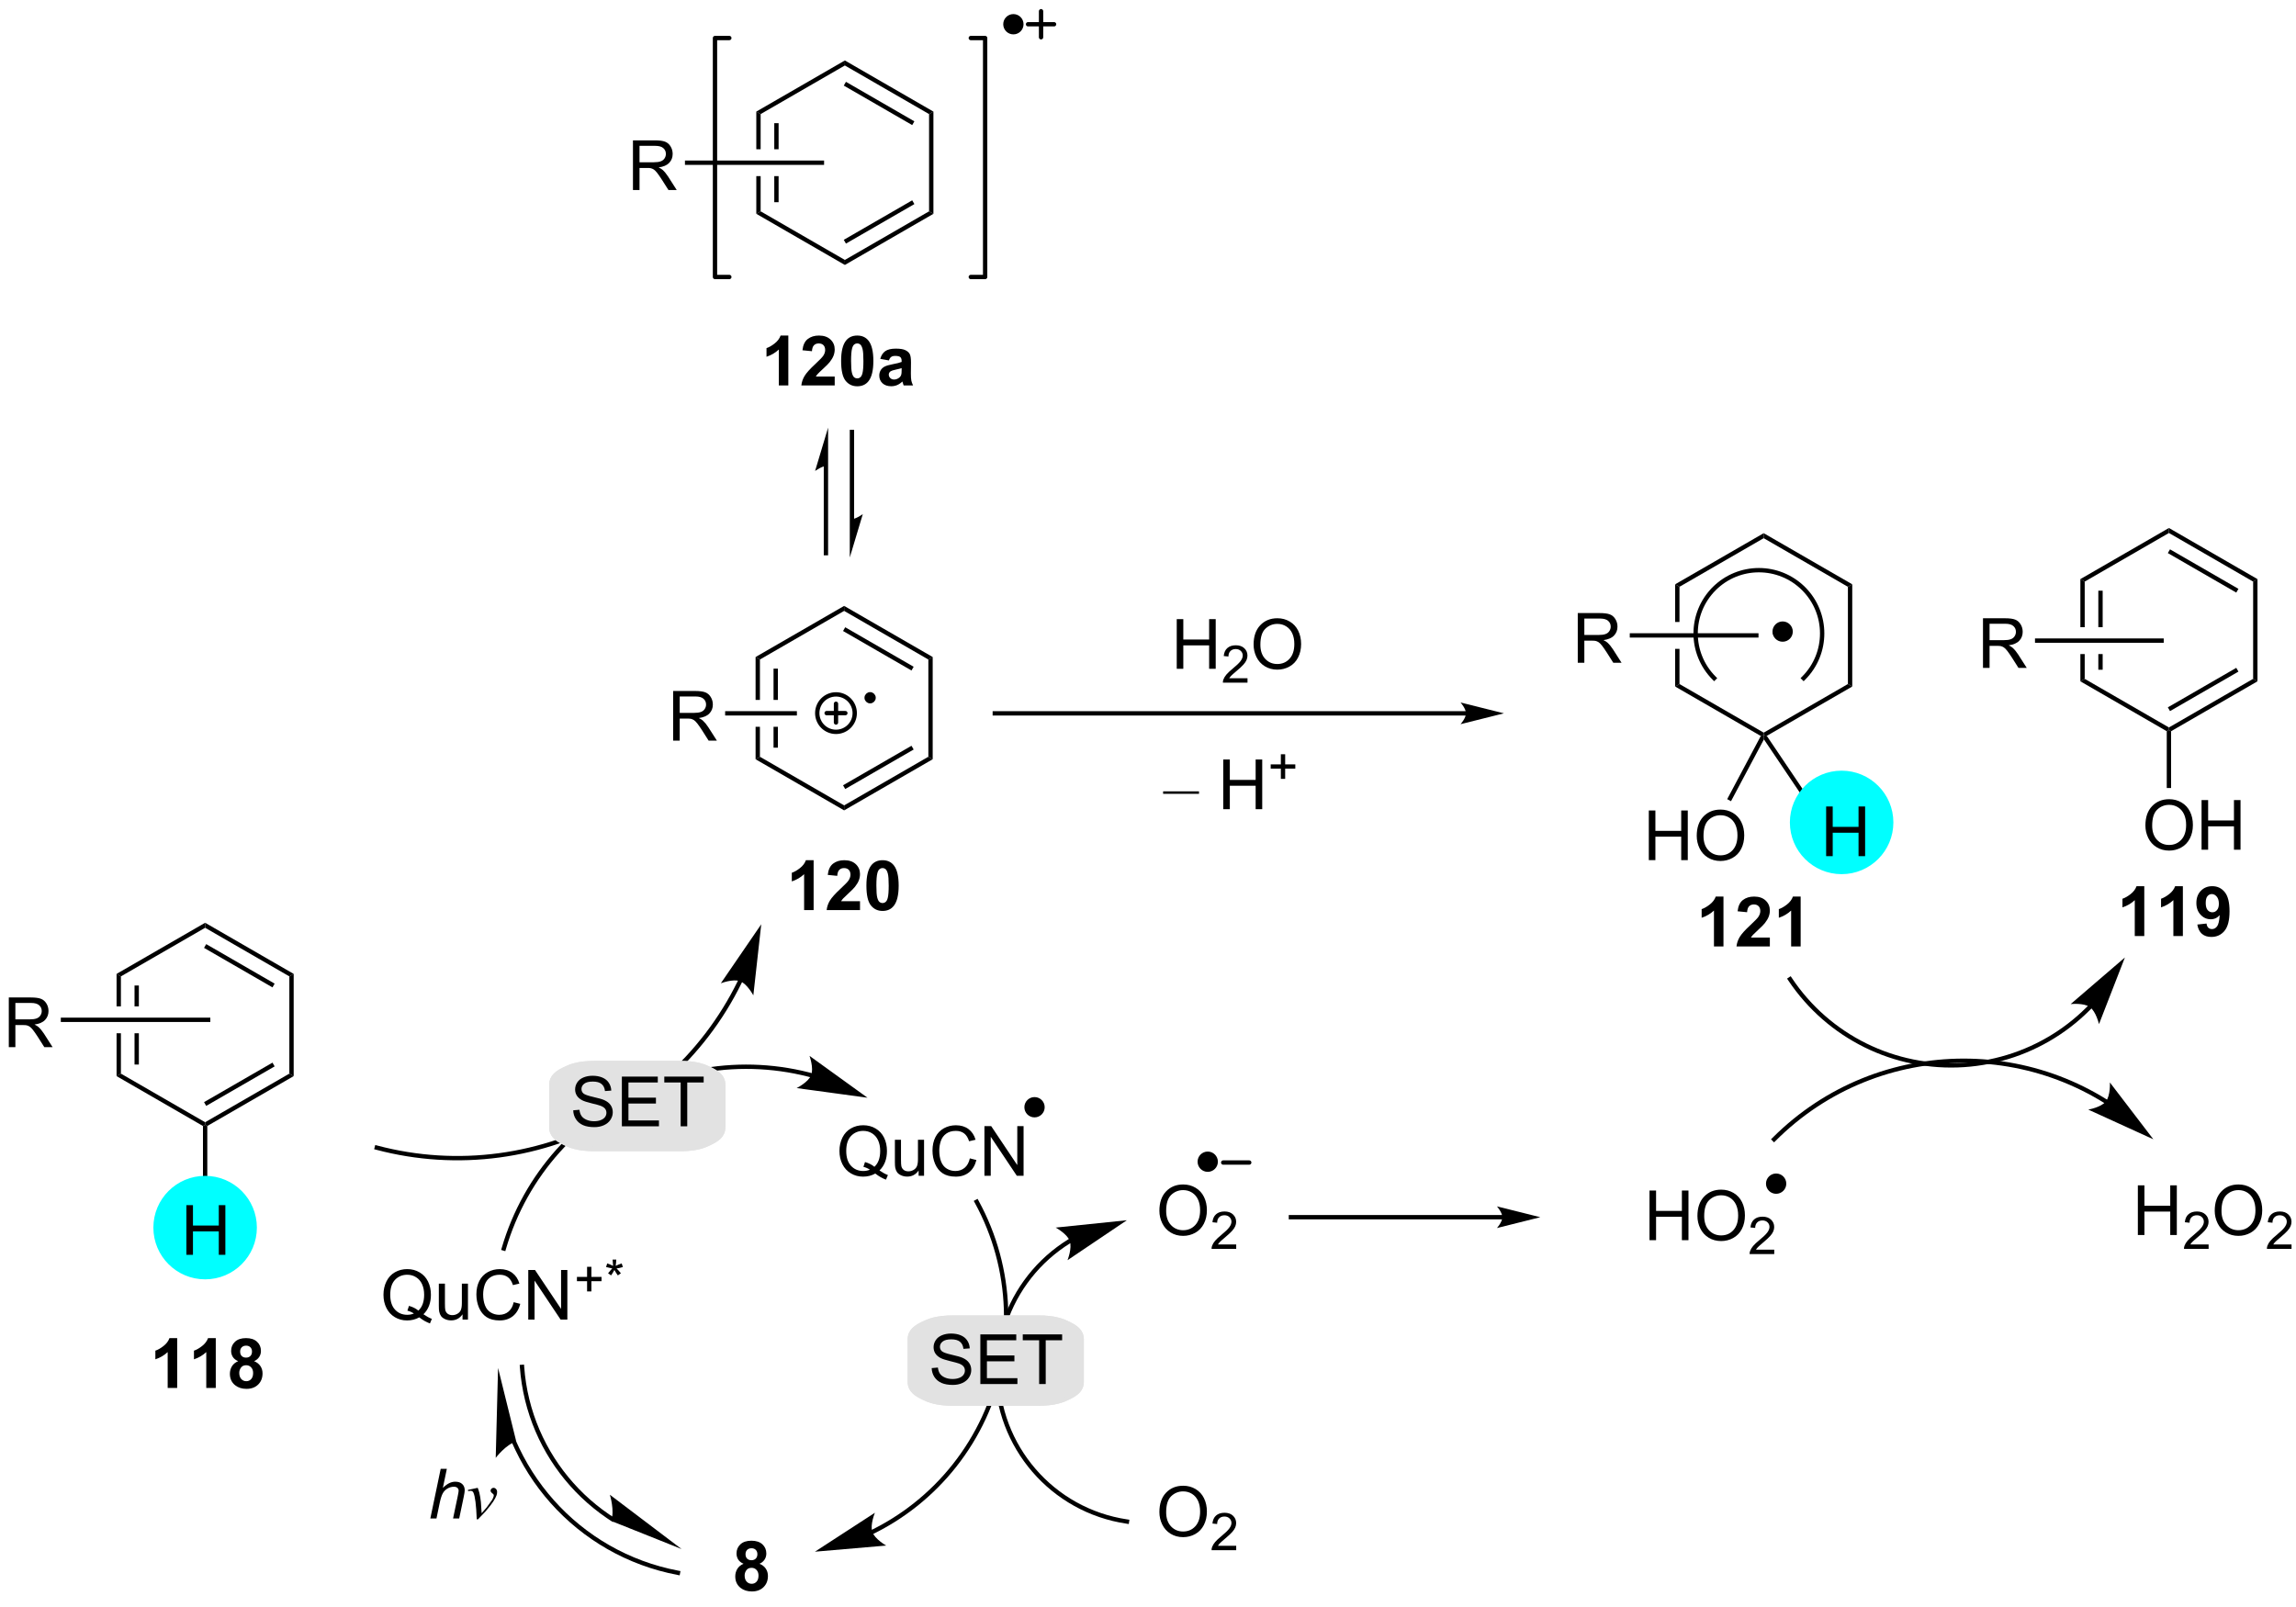 <?xml version="1.0" encoding="UTF-8"?>
<!DOCTYPE svg PUBLIC '-//W3C//DTD SVG 1.0//EN'
          'http://www.w3.org/TR/2001/REC-SVG-20010904/DTD/svg10.dtd'>
<svg stroke-dasharray="none" shape-rendering="auto" xmlns="http://www.w3.org/2000/svg" font-family="'Dialog'" text-rendering="auto" width="90" fill-opacity="1" color-interpolation="auto" color-rendering="auto" preserveAspectRatio="xMidYMid meet" font-size="12px" viewBox="0 0 90 63" fill="black" xmlns:xlink="http://www.w3.org/1999/xlink" stroke="black" image-rendering="auto" stroke-miterlimit="10" stroke-linecap="square" stroke-linejoin="miter" font-style="normal" stroke-width="1" height="63" stroke-dashoffset="0" font-weight="normal" stroke-opacity="1"
><!--Generated by the Batik Graphics2D SVG Generator--><defs id="genericDefs"
  /><g
  ><defs id="defs1"
    ><clipPath clipPathUnits="userSpaceOnUse" id="clipPath1"
      ><path d="M1.294 0.446 L273.997 0.446 L273.997 190.119 L1.294 190.119 L1.294 0.446 Z"
      /></clipPath
      ><clipPath clipPathUnits="userSpaceOnUse" id="clipPath2"
      ><path d="M27.019 47.903 L27.019 232.303 L292.14 232.303 L292.14 47.903 Z"
      /></clipPath
    ></defs
    ><g transform="scale(0.33,0.33) translate(-1.294,-0.446) matrix(1.029,0,0,1.029,-26.498,-48.827)"
    ><path d="M75.889 199.616 Q76.415 199.981 76.86 200.147 L76.639 200.676 Q76.022 200.455 75.407 199.973 Q74.772 200.33 74.001 200.33 Q73.225 200.33 72.592 199.955 Q71.959 199.577 71.616 198.897 Q71.275 198.218 71.275 197.366 Q71.275 196.52 71.618 195.824 Q71.962 195.129 72.597 194.767 Q73.233 194.403 74.017 194.403 Q74.811 194.403 75.446 194.78 Q76.084 195.155 76.418 195.835 Q76.751 196.512 76.751 197.363 Q76.751 198.069 76.535 198.634 Q76.321 199.199 75.889 199.616 ZM74.22 198.647 Q74.876 198.832 75.303 199.194 Q75.97 198.585 75.97 197.363 Q75.97 196.668 75.733 196.15 Q75.498 195.629 75.043 195.343 Q74.587 195.054 74.022 195.054 Q73.173 195.054 72.613 195.634 Q72.056 196.215 72.056 197.366 Q72.056 198.483 72.608 199.082 Q73.162 199.679 74.022 199.679 Q74.428 199.679 74.787 199.528 Q74.431 199.296 74.037 199.199 L74.22 198.647 ZM80.401 200.231 L80.401 199.621 Q79.916 200.324 79.083 200.324 Q78.716 200.324 78.398 200.184 Q78.08 200.043 77.924 199.83 Q77.77 199.616 77.708 199.309 Q77.666 199.101 77.666 198.653 L77.666 196.082 L78.37 196.082 L78.37 198.382 Q78.37 198.934 78.411 199.124 Q78.479 199.403 78.692 199.561 Q78.909 199.718 79.224 199.718 Q79.541 199.718 79.817 199.556 Q80.096 199.395 80.211 199.116 Q80.325 198.835 80.325 198.304 L80.325 196.082 L81.028 196.082 L81.028 200.231 L80.401 200.231 ZM86.306 198.223 L87.064 198.413 Q86.826 199.348 86.207 199.84 Q85.587 200.33 84.694 200.33 Q83.767 200.33 83.186 199.952 Q82.608 199.574 82.303 198.861 Q82.001 198.145 82.001 197.324 Q82.001 196.429 82.342 195.765 Q82.686 195.098 83.316 194.751 Q83.946 194.405 84.704 194.405 Q85.564 194.405 86.15 194.843 Q86.735 195.28 86.967 196.074 L86.22 196.249 Q86.022 195.624 85.642 195.34 Q85.264 195.054 84.689 195.054 Q84.03 195.054 83.584 195.371 Q83.142 195.686 82.962 196.22 Q82.782 196.754 82.782 197.319 Q82.782 198.051 82.996 198.595 Q83.209 199.14 83.657 199.41 Q84.108 199.679 84.631 199.679 Q85.267 199.679 85.707 199.311 Q86.15 198.944 86.306 198.223 ZM87.989 200.231 L87.989 194.504 L88.768 194.504 L91.776 198.999 L91.776 194.504 L92.502 194.504 L92.502 200.231 L91.724 200.231 L88.716 195.731 L88.716 200.231 L87.989 200.231 Z" stroke="none" clip-path="url(#clipPath2)"
    /></g
    ><g transform="matrix(0.34,0,0,0.34,-9.172,-16.262)"
    ><path d="M94.661 196.735 L94.661 195.558 L93.491 195.558 L93.491 195.065 L94.661 195.065 L94.661 193.898 L95.159 193.898 L95.159 195.065 L96.327 195.065 L96.327 195.558 L95.159 195.558 L95.159 196.735 L94.661 196.735 ZM96.849 193.923 L96.983 193.507 Q97.45 193.671 97.661 193.792 Q97.605 193.261 97.603 193.062 L98.026 193.062 Q98.019 193.353 97.96 193.788 Q98.261 193.636 98.651 193.507 L98.786 193.923 Q98.413 194.046 98.056 194.087 Q98.235 194.243 98.559 194.642 L98.208 194.89 Q98.038 194.659 97.808 194.261 Q97.591 194.673 97.427 194.89 L97.081 194.642 Q97.421 194.222 97.567 194.087 Q97.189 194.015 96.849 193.923 Z" stroke="none" clip-path="url(#clipPath2)"
    /></g
    ><g transform="matrix(0.34,0,0,0.34,-9.172,-16.262)"
    ><path d="M112.701 228.138 Q112.277 227.958 112.081 227.645 Q111.889 227.33 111.889 226.955 Q111.889 226.315 112.337 225.898 Q112.784 225.479 113.607 225.479 Q114.425 225.479 114.876 225.898 Q115.326 226.315 115.326 226.955 Q115.326 227.354 115.118 227.664 Q114.912 227.974 114.537 228.138 Q115.014 228.33 115.261 228.697 Q115.511 229.065 115.511 229.544 Q115.511 230.338 115.003 230.835 Q114.498 231.33 113.659 231.33 Q112.878 231.33 112.357 230.919 Q111.745 230.434 111.745 229.591 Q111.745 229.127 111.975 228.739 Q112.206 228.349 112.701 228.138 ZM112.928 227.033 Q112.928 227.362 113.113 227.546 Q113.3 227.729 113.607 227.729 Q113.92 227.729 114.107 227.544 Q114.295 227.356 114.295 227.028 Q114.295 226.721 114.11 226.536 Q113.925 226.349 113.62 226.349 Q113.303 226.349 113.115 226.536 Q112.928 226.724 112.928 227.033 ZM112.826 229.487 Q112.826 229.94 113.058 230.195 Q113.292 230.447 113.639 230.447 Q113.98 230.447 114.201 230.203 Q114.425 229.958 114.425 229.497 Q114.425 229.096 114.198 228.851 Q113.972 228.606 113.623 228.606 Q113.222 228.606 113.024 228.885 Q112.826 229.161 112.826 229.487 Z" stroke="none" clip-path="url(#clipPath2)"
    /></g
    ><g transform="matrix(0.34,0,0,0.34,-9.172,-16.262)"
    ><path d="M120.559 171.564 L120.558 171.563 L120.547 171.56 L120.522 171.554 C120.489 171.545 120.456 171.536 120.423 171.528 C120.357 171.511 120.291 171.494 120.225 171.477 C119.961 171.41 119.696 171.347 119.431 171.288 C118.9 171.169 118.366 171.065 117.83 170.976 C116.759 170.798 115.679 170.679 114.596 170.621 C110.262 170.387 105.877 171.114 101.768 172.817 C97.659 174.52 94.046 177.109 91.149 180.34 C88.251 183.571 86.07 187.443 84.823 191.713 L84.753 191.953 L85.233 192.093 L85.303 191.853 C86.529 187.655 88.674 183.849 91.521 180.673 C94.369 177.498 97.92 174.953 101.96 173.279 C105.999 171.604 110.31 170.891 114.569 171.12 C115.633 171.178 116.695 171.294 117.749 171.469 C118.275 171.557 118.8 171.659 119.322 171.776 C119.583 171.834 119.844 171.896 120.103 171.962 C120.168 171.978 120.233 171.995 120.297 172.012 C120.33 172.02 120.362 172.029 120.394 172.037 L120.419 172.044 L120.431 172.047 L120.433 172.048 L120.675 172.11 L120.801 171.626 L120.559 171.564 ZM126.992 174.402 L120.306 169.576 C120.306 169.576 120.817 170.992 120.493 171.804 C120.168 172.617 118.822 173.29 118.822 173.29 Z" stroke="none" clip-path="url(#clipPath2)"
    /></g
    ><g transform="matrix(0.34,0,0,0.34,-9.172,-16.262)"
    ><path d="M127.653 224.7 L127.653 224.699 L127.659 224.696 L127.664 224.694 L127.687 224.683 C127.702 224.675 127.717 224.667 127.732 224.66 C127.793 224.63 127.853 224.6 127.914 224.569 C128.155 224.447 128.394 224.322 128.631 224.193 C129.106 223.935 129.572 223.665 130.03 223.381 C130.946 222.813 131.827 222.192 132.67 221.524 C136.042 218.847 138.794 215.392 140.65 211.378 C144.361 203.35 144.046 194.038 139.8 186.279 L139.68 186.06 L139.241 186.3 L139.361 186.519 C143.531 194.139 143.841 203.285 140.196 211.169 C138.373 215.111 135.67 218.505 132.36 221.132 C131.532 221.789 130.666 222.398 129.767 222.956 C129.317 223.234 128.859 223.501 128.393 223.754 C128.16 223.88 127.925 224.003 127.688 224.123 C127.629 224.153 127.57 224.183 127.51 224.212 C127.495 224.22 127.48 224.227 127.465 224.234 L127.443 224.245 L127.437 224.248 L127.435 224.25 L127.437 224.249 L127.211 224.356 L127.427 224.807 L127.653 224.7 ZM120.928 226.746 L129.144 226.039 C129.144 226.039 127.833 225.3 127.549 224.473 C127.264 223.645 127.845 222.256 127.845 222.256 Z" stroke="none" clip-path="url(#clipPath2)"
    /></g
    ><g transform="matrix(0.34,0,0,0.34,-9.172,-16.262)"
    ><path d="M86.038 214.247 L86.038 214.248 L86.04 214.252 L86.047 214.267 C86.052 214.278 86.056 214.288 86.06 214.298 C86.096 214.379 86.132 214.459 86.169 214.541 C86.242 214.702 86.316 214.862 86.392 215.022 C86.545 215.341 86.703 215.656 86.868 215.968 C87.198 216.592 87.552 217.201 87.93 217.794 C88.685 218.981 89.534 220.102 90.467 221.149 C94.2 225.337 99.278 228.324 105.089 229.426 L105.335 229.473 L105.428 228.982 L105.182 228.935 C99.48 227.854 94.5 224.922 90.84 220.816 C89.925 219.79 89.092 218.689 88.352 217.526 C87.981 216.944 87.634 216.346 87.31 215.735 C87.149 215.429 86.993 215.119 86.844 214.806 C86.769 214.65 86.696 214.493 86.624 214.334 C86.589 214.256 86.553 214.176 86.518 214.097 C86.514 214.087 86.509 214.077 86.505 214.066 L86.498 214.052 L86.497 214.048 L86.496 214.047 L86.397 213.818 L85.938 214.018 L86.038 214.247 ZM84.398 205.558 L84.128 215.926 C84.128 215.926 85.33 214.341 86.498 214.053 ZM86.911 205.457 C87.291 210.678 89.402 215.446 92.707 219.153 C93.533 220.08 94.432 220.939 95.399 221.724 C95.882 222.116 96.382 222.489 96.896 222.842 C97.025 222.93 97.155 223.017 97.285 223.103 C97.318 223.124 97.351 223.146 97.384 223.167 L97.408 223.183 L97.421 223.191 L97.424 223.193 L97.424 223.193 L97.427 223.195 L97.638 223.33 L97.907 222.909 L97.696 222.774 L97.696 222.773 L97.696 222.774 L97.692 222.771 L97.68 222.763 L97.656 222.748 C97.624 222.727 97.592 222.706 97.56 222.685 C97.432 222.601 97.305 222.516 97.179 222.43 C96.675 222.084 96.186 221.719 95.714 221.335 C94.769 220.568 93.887 219.726 93.08 218.82 C89.849 215.195 87.782 210.531 87.41 205.421 L87.392 205.172 L86.893 205.208 L86.911 205.457 ZM105.556 226.441 L97.289 220.178 C97.289 220.178 97.876 222.078 97.43 223.195 Z" stroke="none" clip-path="url(#clipPath2)"
    /></g
    ><g transform="matrix(0.34,0,0,0.34,-9.172,-16.262)"
    ><path d="M76.589 222.918 L77.784 217.192 L78.493 217.192 L78.034 219.39 Q78.43 219.007 78.769 218.843 Q79.11 218.676 79.469 218.676 Q79.985 218.676 80.269 218.947 Q80.555 219.218 80.555 219.663 Q80.555 219.882 80.43 220.468 L79.917 222.918 L79.211 222.918 L79.737 220.405 Q79.852 219.858 79.852 219.718 Q79.852 219.515 79.711 219.387 Q79.571 219.257 79.305 219.257 Q78.922 219.257 78.573 219.46 Q78.227 219.66 78.029 220.009 Q77.831 220.358 77.667 221.137 L77.297 222.918 L76.589 222.918 Z" stroke="none" clip-path="url(#clipPath2)"
    /></g
    ><g transform="matrix(0.34,0,0,0.34,-9.172,-16.262)"
    ><path d="M80.921 219.624 L82.051 219.382 Q82.171 219.671 82.246 219.973 Q82.351 220.413 82.418 221.02 Q82.45 221.324 82.504 222.309 Q82.991 221.77 83.085 221.64 Q83.601 220.942 83.679 220.819 Q83.809 220.613 83.858 220.457 Q83.903 220.34 83.903 220.233 Q83.903 220.132 83.72 219.999 Q83.538 219.866 83.538 219.702 Q83.538 219.577 83.637 219.481 Q83.739 219.382 83.874 219.382 Q84.038 219.382 84.163 219.517 Q84.288 219.653 84.288 219.851 Q84.288 220.051 84.226 220.233 Q84.124 220.53 83.845 220.96 Q83.569 221.387 82.952 222.106 Q82.874 222.194 82.085 223.012 L81.942 223.012 Q81.848 220.538 81.551 219.926 Q81.452 219.726 81.226 219.726 Q81.129 219.726 80.95 219.762 L80.921 219.624 Z" stroke="none" clip-path="url(#clipPath2)"
    /></g
    ><g transform="matrix(0.34,0,0,0.34,-9.172,-16.262)"
    ><path d="M40.416 160.123 L40.416 163.868 L40.916 163.868 L40.916 160.411 L40.416 160.123 ZM42.486 161.462 L42.486 163.868 L42.986 163.868 L42.986 161.462 ZM42.486 166.968 L42.486 170.572 L42.986 170.572 L42.986 166.968 ZM40.416 166.968 L40.416 171.911 L40.916 171.623 L40.916 166.968 Z" stroke="none" clip-path="url(#clipPath2)"
    /></g
    ><g transform="matrix(0.34,0,0,0.34,-9.172,-16.262)"
    ><path d="M40.416 171.911 L40.916 171.623 L50.626 177.228 L50.626 177.517 L50.376 177.661 Z" stroke="none" clip-path="url(#clipPath2)"
    /></g
    ><g transform="matrix(0.34,0,0,0.34,-9.172,-16.262)"
    ><path d="M50.876 177.661 L50.626 177.517 L50.626 177.228 L60.335 171.623 L60.835 171.911 ZM50.751 175.343 L58.64 170.789 L58.39 170.356 L50.501 174.91 Z" stroke="none" clip-path="url(#clipPath2)"
    /></g
    ><g transform="matrix(0.34,0,0,0.34,-9.172,-16.262)"
    ><path d="M60.835 171.911 L60.335 171.623 L60.335 160.411 L60.835 160.123 Z" stroke="none" clip-path="url(#clipPath2)"
    /></g
    ><g transform="matrix(0.34,0,0,0.34,-9.172,-16.262)"
    ><path d="M60.835 160.123 L60.335 160.411 L50.626 154.806 L50.626 154.228 ZM58.64 161.246 L50.751 156.691 L50.501 157.124 L58.39 161.679 Z" stroke="none" clip-path="url(#clipPath2)"
    /></g
    ><g transform="matrix(0.34,0,0,0.34,-9.172,-16.262)"
    ><path d="M50.626 154.228 L50.626 154.806 L40.916 160.411 L40.416 160.123 Z" stroke="none" clip-path="url(#clipPath2)"
    /></g
    ><g transform="matrix(0.34,0,0,0.34,-9.172,-16.262)"
    ><path d="M114.088 123.586 L114.088 128.53 L114.588 128.53 L114.588 123.875 L114.088 123.586 ZM116.158 124.926 L116.158 128.53 L116.658 128.53 L116.658 124.926 ZM116.158 131.63 L116.158 134.036 L116.658 134.036 L116.658 131.63 ZM114.088 131.63 L114.088 135.375 L114.588 135.086 L114.588 131.63 Z" stroke="none" clip-path="url(#clipPath2)"
    /></g
    ><g transform="matrix(0.34,0,0,0.34,-9.172,-16.262)"
    ><path d="M114.088 135.375 L114.588 135.086 L124.297 140.692 L124.297 141.269 Z" stroke="none" clip-path="url(#clipPath2)"
    /></g
    ><g transform="matrix(0.34,0,0,0.34,-9.172,-16.262)"
    ><path d="M124.297 141.269 L124.297 140.692 L134.007 135.086 L134.507 135.375 ZM124.422 138.807 L132.312 134.252 L132.062 133.819 L124.172 138.374 Z" stroke="none" clip-path="url(#clipPath2)"
    /></g
    ><g transform="matrix(0.34,0,0,0.34,-9.172,-16.262)"
    ><path d="M134.507 135.375 L134.007 135.086 L134.007 123.875 L134.507 123.586 Z" stroke="none" clip-path="url(#clipPath2)"
    /></g
    ><g transform="matrix(0.34,0,0,0.34,-9.172,-16.262)"
    ><path d="M134.507 123.586 L134.007 123.875 L124.297 118.269 L124.297 117.692 ZM132.312 124.709 L124.422 120.154 L124.172 120.587 L132.062 125.142 Z" stroke="none" clip-path="url(#clipPath2)"
    /></g
    ><g transform="matrix(0.34,0,0,0.34,-9.172,-16.262)"
    ><path d="M124.297 117.692 L124.297 118.269 L114.588 123.875 L114.088 123.586 Z" stroke="none" clip-path="url(#clipPath2)"
    /></g
    ><g stroke-width="0.5" transform="matrix(0.34,0,0,0.34,-9.172,-16.262)" stroke-linejoin="round" stroke-linecap="round"
    ><path fill="none" d="M123.358 132.215 C122.165 132.215 121.198 131.248 121.198 130.055 C121.198 128.862 122.165 127.895 123.358 127.895 C124.551 127.895 125.518 128.862 125.518 130.055 C125.518 131.248 124.551 132.215 123.358 132.215 M122.278 130.055 L124.438 130.055 M123.358 128.975 L123.358 131.135" clip-path="url(#clipPath2)"
    /></g
    ><g transform="matrix(0.34,0,0,0.34,-9.172,-16.262)"
    ><path d="M127.292 128.683 C127.071 128.683 126.892 128.504 126.892 128.283 C126.892 128.062 127.071 127.883 127.292 127.883 C127.513 127.883 127.692 128.062 127.692 128.283 C127.692 128.504 127.513 128.683 127.292 128.683" stroke="none" clip-path="url(#clipPath2)"
    /></g
    ><g stroke-width="0.5" transform="matrix(0.34,0,0,0.34,-9.172,-16.262)" stroke-linejoin="round" stroke-linecap="round"
    ><path fill="none" d="M127.292 128.683 C127.071 128.683 126.892 128.504 126.892 128.283 C126.892 128.062 127.071 127.883 127.292 127.883 C127.513 127.883 127.692 128.062 127.692 128.283 C127.692 128.504 127.513 128.683 127.292 128.683" clip-path="url(#clipPath2)"
    /></g
    ><g transform="matrix(0.34,0,0,0.34,-9.172,-16.262)"
    ><path d="M112.082 160.847 L112.081 160.848 L112.079 160.853 L112.077 160.858 L112.064 160.883 C112.048 160.916 112.032 160.949 112.016 160.982 C110.98 163.093 109.741 165.094 108.321 166.955 C105.481 170.678 101.914 173.847 97.787 176.245 C93.659 178.644 89.14 180.173 84.499 180.797 C79.858 181.422 75.096 181.141 70.481 179.918 L70.239 179.854 L70.111 180.337 L70.353 180.401 C75.031 181.641 79.86 181.926 84.565 181.293 C89.271 180.66 93.853 179.109 98.038 176.678 C102.222 174.246 105.838 171.033 108.718 167.258 C110.158 165.371 111.414 163.343 112.465 161.202 C112.481 161.169 112.497 161.136 112.514 161.102 L112.526 161.077 L112.529 161.071 L112.531 161.066 L112.531 161.067 L112.641 160.843 L112.192 160.623 L112.082 160.847 ZM114.74 154.404 L110.08 161.208 C110.08 161.208 111.482 160.662 112.303 160.967 C113.123 161.271 113.829 162.6 113.829 162.6 Z" stroke="none" clip-path="url(#clipPath2)"
    /></g
    ><g transform="matrix(0.34,0,0,0.34,-9.172,-16.262)"
    ><path d="M47.404 207.869 L46.308 207.869 L46.308 203.731 Q45.706 204.294 44.889 204.565 L44.889 203.567 Q45.318 203.427 45.821 203.036 Q46.326 202.643 46.514 202.119 L47.404 202.119 L47.404 207.869 ZM51.853 207.869 L50.757 207.869 L50.757 203.731 Q50.156 204.294 49.338 204.565 L49.338 203.567 Q49.767 203.427 50.27 203.036 Q50.775 202.643 50.963 202.119 L51.853 202.119 L51.853 207.869 ZM54.435 204.778 Q54.011 204.599 53.816 204.286 Q53.623 203.971 53.623 203.596 Q53.623 202.955 54.071 202.539 Q54.519 202.119 55.342 202.119 Q56.159 202.119 56.61 202.539 Q57.06 202.955 57.06 203.596 Q57.06 203.994 56.852 204.304 Q56.646 204.614 56.271 204.778 Q56.748 204.971 56.995 205.338 Q57.245 205.705 57.245 206.184 Q57.245 206.979 56.738 207.476 Q56.232 207.971 55.394 207.971 Q54.613 207.971 54.092 207.559 Q53.48 207.075 53.48 206.231 Q53.48 205.768 53.709 205.38 Q53.941 204.989 54.435 204.778 ZM54.662 203.674 Q54.662 204.002 54.847 204.187 Q55.034 204.369 55.342 204.369 Q55.654 204.369 55.842 204.184 Q56.029 203.997 56.029 203.669 Q56.029 203.362 55.844 203.177 Q55.659 202.989 55.355 202.989 Q55.037 202.989 54.849 203.177 Q54.662 203.364 54.662 203.674 ZM54.56 206.127 Q54.56 206.58 54.792 206.835 Q55.027 207.088 55.373 207.088 Q55.714 207.088 55.935 206.843 Q56.159 206.599 56.159 206.137 Q56.159 205.737 55.933 205.492 Q55.706 205.247 55.357 205.247 Q54.956 205.247 54.758 205.525 Q54.56 205.802 54.56 206.127 Z" stroke="none" clip-path="url(#clipPath2)"
    /></g
    ><g transform="matrix(0.34,0,0,0.34,-9.172,-16.262)"
    ><path d="M120.779 152.765 L119.683 152.765 L119.683 148.627 Q119.081 149.19 118.264 149.46 L118.264 148.463 Q118.693 148.322 119.196 147.932 Q119.701 147.538 119.889 147.015 L120.779 147.015 L120.779 152.765 ZM126.127 151.744 L126.127 152.765 L122.281 152.765 Q122.343 152.187 122.656 151.669 Q122.968 151.15 123.89 150.296 Q124.632 149.604 124.799 149.359 Q125.025 149.018 125.025 148.687 Q125.025 148.32 124.827 148.122 Q124.632 147.924 124.283 147.924 Q123.939 147.924 123.736 148.132 Q123.533 148.338 123.502 148.82 L122.408 148.71 Q122.507 147.804 123.023 147.411 Q123.538 147.015 124.312 147.015 Q125.158 147.015 125.642 147.473 Q126.127 147.929 126.127 148.609 Q126.127 148.994 125.989 149.346 Q125.851 149.695 125.549 150.078 Q125.351 150.33 124.83 150.807 Q124.312 151.283 124.171 151.44 Q124.033 151.596 123.947 151.744 L126.127 151.744 ZM128.725 147.015 Q129.558 147.015 130.027 147.609 Q130.584 148.312 130.584 149.94 Q130.584 151.565 130.021 152.275 Q129.558 152.864 128.725 152.864 Q127.889 152.864 127.376 152.221 Q126.865 151.578 126.865 149.929 Q126.865 148.312 127.428 147.601 Q127.894 147.015 128.725 147.015 ZM128.725 147.924 Q128.527 147.924 128.37 148.052 Q128.214 148.179 128.128 148.507 Q128.014 148.932 128.014 149.94 Q128.014 150.947 128.115 151.325 Q128.217 151.703 128.37 151.828 Q128.527 151.953 128.725 151.953 Q128.925 151.953 129.081 151.825 Q129.238 151.697 129.323 151.369 Q129.435 150.947 129.435 149.94 Q129.435 148.932 129.334 148.557 Q129.232 148.179 129.079 148.052 Q128.925 147.924 128.725 147.924 Z" stroke="none" clip-path="url(#clipPath2)"
    /></g
    ><g transform="matrix(0.34,0,0,0.34,-9.172,-16.262)"
    ><path d="M121.948 101.512 L121.948 111.611 L121.948 111.861 L122.448 111.861 L122.448 111.611 L122.448 101.512 L122.448 101.262 L121.948 101.262 L121.948 101.512 ZM122.448 97.137 L120.948 102.137 C120.948 102.137 121.792 101.512 122.448 101.512 ZM124.948 97.637 L124.948 107.736 L124.948 107.986 L125.448 107.986 L125.448 107.736 L125.448 97.637 L125.448 97.387 L124.948 97.387 L124.948 97.637 ZM124.948 112.111 L126.448 107.111 C126.448 107.111 125.605 107.736 124.948 107.736 Z" stroke="none" clip-path="url(#clipPath2)"
    /></g
    ><g transform="matrix(0.34,0,0,0.34,-9.172,-16.262)"
    ><path d="M114.171 60.696 L114.171 65.04 L114.671 65.04 L114.671 60.984 L114.171 60.696 ZM116.242 62.035 L116.242 65.04 L116.742 65.04 L116.742 62.035 ZM116.242 68.14 L116.242 71.145 L116.742 71.145 L116.742 68.14 ZM114.171 68.14 L114.171 72.484 L114.671 72.196 L114.671 68.14 Z" stroke="none" clip-path="url(#clipPath2)"
    /></g
    ><g transform="matrix(0.34,0,0,0.34,-9.172,-16.262)"
    ><path d="M114.171 72.484 L114.671 72.196 L124.381 77.801 L124.381 78.379 Z" stroke="none" clip-path="url(#clipPath2)"
    /></g
    ><g transform="matrix(0.34,0,0,0.34,-9.172,-16.262)"
    ><path d="M124.381 78.379 L124.381 77.801 L134.09 72.196 L134.59 72.484 ZM124.506 75.916 L132.395 71.362 L132.145 70.928 L124.256 75.483 Z" stroke="none" clip-path="url(#clipPath2)"
    /></g
    ><g transform="matrix(0.34,0,0,0.34,-9.172,-16.262)"
    ><path d="M134.59 72.484 L134.09 72.196 L134.09 60.984 L134.59 60.696 Z" stroke="none" clip-path="url(#clipPath2)"
    /></g
    ><g transform="matrix(0.34,0,0,0.34,-9.172,-16.262)"
    ><path d="M134.59 60.696 L134.09 60.984 L124.381 55.379 L124.381 54.801 ZM132.395 61.819 L124.506 57.264 L124.256 57.697 L132.145 62.252 Z" stroke="none" clip-path="url(#clipPath2)"
    /></g
    ><g transform="matrix(0.34,0,0,0.34,-9.172,-16.262)"
    ><path d="M124.381 54.801 L124.381 55.379 L114.671 60.984 L114.171 60.696 Z" stroke="none" clip-path="url(#clipPath2)"
    /></g
    ><g stroke-width="0.5" transform="matrix(0.34,0,0,0.34,-9.172,-16.262)" stroke-linejoin="round" stroke-linecap="round"
    ><path fill="none" d="M138.9 79.767 L140.553 79.767 L140.553 52.215 L138.9 52.215" clip-path="url(#clipPath2)"
    /></g
    ><g stroke-width="0.5" transform="matrix(0.34,0,0,0.34,-9.172,-16.262)" stroke-linejoin="round" stroke-linecap="round"
    ><path fill="none" d="M111.06 52.215 L109.407 52.215 L109.407 79.767 L111.06 79.767" clip-path="url(#clipPath2)"
    /></g
    ><g transform="matrix(0.34,0,0,0.34,-9.172,-16.262)"
    ><path d="M117.863 92.27 L116.766 92.27 L116.766 88.132 Q116.165 88.695 115.347 88.966 L115.347 87.968 Q115.777 87.828 116.279 87.437 Q116.784 87.044 116.972 86.52 L117.863 86.52 L117.863 92.27 ZM123.21 91.249 L123.21 92.27 L119.364 92.27 Q119.426 91.692 119.739 91.174 Q120.051 90.656 120.973 89.802 Q121.716 89.109 121.882 88.864 Q122.109 88.523 122.109 88.192 Q122.109 87.825 121.911 87.627 Q121.716 87.429 121.367 87.429 Q121.023 87.429 120.82 87.638 Q120.617 87.843 120.585 88.325 L119.492 88.216 Q119.591 87.309 120.106 86.916 Q120.622 86.52 121.395 86.52 Q122.242 86.52 122.726 86.979 Q123.21 87.434 123.21 88.114 Q123.21 88.499 123.072 88.851 Q122.934 89.2 122.632 89.583 Q122.434 89.835 121.913 90.312 Q121.395 90.788 121.255 90.945 Q121.117 91.101 121.031 91.249 L123.21 91.249 ZM125.808 86.52 Q126.641 86.52 127.11 87.114 Q127.667 87.817 127.667 89.445 Q127.667 91.07 127.105 91.781 Q126.641 92.369 125.808 92.369 Q124.972 92.369 124.459 91.726 Q123.949 91.083 123.949 89.434 Q123.949 87.817 124.511 87.106 Q124.977 86.52 125.808 86.52 ZM125.808 87.429 Q125.61 87.429 125.454 87.557 Q125.297 87.684 125.212 88.013 Q125.097 88.437 125.097 89.445 Q125.097 90.453 125.199 90.83 Q125.3 91.208 125.454 91.333 Q125.61 91.458 125.808 91.458 Q126.008 91.458 126.165 91.33 Q126.321 91.203 126.407 90.874 Q126.519 90.453 126.519 89.445 Q126.519 88.437 126.417 88.062 Q126.316 87.684 126.162 87.557 Q126.008 87.429 125.808 87.429 ZM129.458 89.388 L128.46 89.208 Q128.63 88.606 129.038 88.317 Q129.45 88.028 130.257 88.028 Q130.992 88.028 131.351 88.203 Q131.71 88.374 131.856 88.643 Q132.005 88.911 132.005 89.624 L131.992 90.906 Q131.992 91.453 132.044 91.713 Q132.098 91.973 132.242 92.27 L131.156 92.27 Q131.114 92.161 131.051 91.945 Q131.023 91.848 131.012 91.817 Q130.731 92.091 130.411 92.229 Q130.09 92.364 129.726 92.364 Q129.085 92.364 128.715 92.018 Q128.348 91.669 128.348 91.138 Q128.348 90.786 128.515 90.51 Q128.684 90.234 128.986 90.088 Q129.288 89.942 129.859 89.833 Q130.63 89.687 130.926 89.562 L130.926 89.453 Q130.926 89.138 130.77 89.002 Q130.614 88.867 130.179 88.867 Q129.887 88.867 129.723 88.984 Q129.559 89.098 129.458 89.388 ZM130.926 90.278 Q130.715 90.348 130.257 90.447 Q129.801 90.544 129.661 90.638 Q129.445 90.788 129.445 91.023 Q129.445 91.255 129.617 91.424 Q129.788 91.591 130.054 91.591 Q130.351 91.591 130.622 91.395 Q130.82 91.247 130.882 91.031 Q130.926 90.89 130.926 90.497 L130.926 90.278 Z" stroke="none" clip-path="url(#clipPath2)"
    /></g
    ><g transform="matrix(0.34,0,0,0.34,-9.172,-16.262)"
    ><path d="M195.99 129.83 L141.667 129.83 L141.417 129.83 L141.417 130.33 L141.667 130.33 L195.99 130.33 L196.24 130.33 L196.24 129.83 L195.99 129.83 ZM200.365 130.08 L195.365 128.83 C195.365 128.83 195.99 129.533 195.99 130.08 C195.99 130.626 195.365 131.33 195.365 131.33 Z" stroke="none" clip-path="url(#clipPath2)"
    /></g
    ><g transform="matrix(0.34,0,0,0.34,-9.172,-16.262)"
    ><path d="M165.21 139.36 L161.072 139.36 L161.072 139.076 L165.21 139.076 L165.21 139.36 Z" stroke="none" clip-path="url(#clipPath2)"
    /></g
    ><g transform="matrix(0.34,0,0,0.34,-9.172,-16.262)"
    ><path d="M168.005 141.131 L168.005 135.404 L168.763 135.404 L168.763 137.756 L171.74 137.756 L171.74 135.404 L172.498 135.404 L172.498 141.131 L171.74 141.131 L171.74 138.43 L168.763 138.43 L168.763 141.131 L168.005 141.131 Z" stroke="none" clip-path="url(#clipPath2)"
    /></g
    ><g transform="matrix(0.34,0,0,0.34,-9.172,-16.262)"
    ><path d="M174.646 137.636 L174.646 136.458 L173.476 136.458 L173.476 135.966 L174.646 135.966 L174.646 134.798 L175.144 134.798 L175.144 135.966 L176.312 135.966 L176.312 136.458 L175.144 136.458 L175.144 137.636 L174.646 137.636 Z" stroke="none" clip-path="url(#clipPath2)"
    /></g
    ><g transform="matrix(0.34,0,0,0.34,-9.172,-16.262)"
    ><path d="M27.991 168.568 L27.991 162.842 L30.53 162.842 Q31.296 162.842 31.694 162.995 Q32.093 163.149 32.33 163.54 Q32.569 163.93 32.569 164.404 Q32.569 165.013 32.173 165.433 Q31.78 165.85 30.955 165.961 Q31.257 166.107 31.413 166.248 Q31.744 166.553 32.041 167.008 L33.038 168.568 L32.085 168.568 L31.327 167.375 Q30.994 166.86 30.778 166.586 Q30.564 166.313 30.395 166.204 Q30.226 166.094 30.049 166.053 Q29.921 166.024 29.627 166.024 L28.749 166.024 L28.749 168.568 L27.991 168.568 ZM28.749 165.368 L30.377 165.368 Q30.898 165.368 31.189 165.261 Q31.483 165.154 31.634 164.917 Q31.788 164.68 31.788 164.404 Q31.788 163.998 31.491 163.738 Q31.197 163.475 30.561 163.475 L28.749 163.475 L28.749 165.368 Z" stroke="none" clip-path="url(#clipPath2)"
    /></g
    ><g transform="matrix(0.34,0,0,0.34,-9.172,-16.262)"
    ><path d="M51.224 165.168 L51.224 165.668 L33.987 165.668 L33.987 165.168 Z" stroke="none" clip-path="url(#clipPath2)"
    /></g
    ><g transform="matrix(0.34,0,0,0.34,-9.172,-16.262)"
    ><path d="M104.582 133.23 L104.582 127.503 L107.121 127.503 Q107.887 127.503 108.285 127.657 Q108.683 127.81 108.92 128.201 Q109.16 128.592 109.16 129.066 Q109.16 129.675 108.764 130.094 Q108.371 130.511 107.545 130.623 Q107.847 130.769 108.004 130.909 Q108.335 131.214 108.631 131.67 L109.629 133.23 L108.676 133.23 L107.918 132.037 Q107.585 131.521 107.368 131.248 Q107.155 130.975 106.986 130.865 Q106.816 130.756 106.639 130.714 Q106.512 130.685 106.217 130.685 L105.34 130.685 L105.34 133.23 L104.582 133.23 ZM105.34 130.029 L106.967 130.029 Q107.488 130.029 107.78 129.922 Q108.074 129.816 108.225 129.579 Q108.379 129.342 108.379 129.066 Q108.379 128.659 108.082 128.399 Q107.788 128.136 107.152 128.136 L105.34 128.136 L105.34 130.029 Z" stroke="none" clip-path="url(#clipPath2)"
    /></g
    ><g transform="matrix(0.34,0,0,0.34,-9.172,-16.262)"
    ><path d="M99.95 69.74 L99.95 64.013 L102.489 64.013 Q103.254 64.013 103.653 64.167 Q104.051 64.321 104.288 64.711 Q104.528 65.102 104.528 65.576 Q104.528 66.185 104.132 66.605 Q103.739 67.021 102.913 67.133 Q103.215 67.279 103.371 67.42 Q103.702 67.725 103.999 68.18 L104.996 69.74 L104.043 69.74 L103.285 68.547 Q102.952 68.032 102.736 67.758 Q102.522 67.485 102.353 67.376 Q102.184 67.266 102.007 67.225 Q101.879 67.196 101.585 67.196 L100.707 67.196 L100.707 69.74 L99.95 69.74 ZM100.707 66.54 L102.335 66.54 Q102.856 66.54 103.147 66.433 Q103.442 66.326 103.593 66.089 Q103.746 65.852 103.746 65.576 Q103.746 65.17 103.45 64.909 Q103.155 64.646 102.52 64.646 L100.707 64.646 L100.707 66.54 Z" stroke="none" clip-path="url(#clipPath2)"
    /></g
    ><g transform="matrix(0.34,0,0,0.34,-9.172,-16.262)"
    ><path d="M121.985 66.34 L121.985 66.84 L105.945 66.84 L105.945 66.34 Z" stroke="none" clip-path="url(#clipPath2)"
    /></g
    ><g transform="matrix(0.34,0,0,0.34,-9.172,-16.262)"
    ><path d="M50.376 177.661 L50.626 177.517 L50.876 177.661 L50.876 188.179 L50.376 188.179 Z" stroke="none" clip-path="url(#clipPath2)"
    /></g
    ><g fill="aqua" transform="matrix(0.34,0,0,0.34,-9.172,-16.262)" stroke="aqua"
    ><path d="M50.626 195.093 C47.468 195.093 44.909 192.534 44.909 189.377 C44.909 186.219 47.468 183.66 50.626 183.66 C53.783 183.66 56.342 186.219 56.342 189.377 C56.342 192.534 53.783 195.093 50.626 195.093" stroke="none" clip-path="url(#clipPath2)"
    /></g
    ><g fill="aqua" stroke-width="0.5" transform="matrix(0.34,0,0,0.34,-9.172,-16.262)" stroke-linecap="round" stroke="aqua" stroke-linejoin="round"
    ><path fill="none" d="M50.626 195.093 C47.468 195.093 44.909 192.534 44.909 189.377 C44.909 186.219 47.468 183.66 50.626 183.66 C53.783 183.66 56.342 186.219 56.342 189.377 C56.342 192.534 53.783 195.093 50.626 195.093" clip-path="url(#clipPath2)"
    /></g
    ><g transform="matrix(0.34,0,0,0.34,-9.172,-16.262)"
    ><path d="M48.465 192.515 L48.465 186.789 L49.223 186.789 L49.223 189.14 L52.2 189.14 L52.2 186.789 L52.958 186.789 L52.958 192.515 L52.2 192.515 L52.2 189.815 L49.223 189.815 L49.223 192.515 L48.465 192.515 Z" stroke="none" clip-path="url(#clipPath2)"
    /></g
    ><g transform="matrix(0.34,0,0,0.34,-9.172,-16.262)"
    ><path d="M220.104 115.201 L220.104 119.545 L220.604 119.545 L220.604 115.49 L220.104 115.201 ZM220.104 122.645 L220.104 126.99 L220.604 126.701 L220.604 122.645 Z" stroke="none" clip-path="url(#clipPath2)"
    /></g
    ><g transform="matrix(0.34,0,0,0.34,-9.172,-16.262)"
    ><path d="M220.104 126.99 L220.604 126.701 L230.313 132.307 L230.313 132.595 L229.979 132.691 Z" stroke="none" clip-path="url(#clipPath2)"
    /></g
    ><g transform="matrix(0.34,0,0,0.34,-9.172,-16.262)"
    ><path d="M230.67 132.678 L230.313 132.595 L230.313 132.307 L240.022 126.701 L240.522 126.99 Z" stroke="none" clip-path="url(#clipPath2)"
    /></g
    ><g transform="matrix(0.34,0,0,0.34,-9.172,-16.262)"
    ><path d="M240.522 126.99 L240.022 126.701 L240.022 115.49 L240.522 115.201 Z" stroke="none" clip-path="url(#clipPath2)"
    /></g
    ><g transform="matrix(0.34,0,0,0.34,-9.172,-16.262)"
    ><path d="M240.522 115.201 L240.022 115.49 L230.313 109.884 L230.313 109.307 Z" stroke="none" clip-path="url(#clipPath2)"
    /></g
    ><g transform="matrix(0.34,0,0,0.34,-9.172,-16.262)"
    ><path d="M230.313 109.307 L230.313 109.884 L220.604 115.49 L220.104 115.201 Z" stroke="none" clip-path="url(#clipPath2)"
    /></g
    ><g transform="matrix(0.34,0,0,0.34,-9.172,-16.262)"
    ><path d="M217.068 147.006 L217.068 141.279 L217.826 141.279 L217.826 143.631 L220.803 143.631 L220.803 141.279 L221.56 141.279 L221.56 147.006 L220.803 147.006 L220.803 144.305 L217.826 144.305 L217.826 147.006 L217.068 147.006 ZM222.593 144.217 Q222.593 142.79 223.358 141.985 Q224.124 141.178 225.335 141.178 Q226.127 141.178 226.762 141.558 Q227.4 141.935 227.733 142.613 Q228.069 143.29 228.069 144.149 Q228.069 145.021 227.718 145.709 Q227.366 146.396 226.72 146.75 Q226.077 147.105 225.33 147.105 Q224.523 147.105 223.885 146.714 Q223.249 146.321 222.921 145.646 Q222.593 144.969 222.593 144.217 ZM223.374 144.227 Q223.374 145.263 223.929 145.86 Q224.486 146.454 225.327 146.454 Q226.181 146.454 226.733 145.852 Q227.288 145.25 227.288 144.146 Q227.288 143.446 227.051 142.925 Q226.814 142.404 226.358 142.118 Q225.905 141.829 225.338 141.829 Q224.533 141.829 223.952 142.383 Q223.374 142.935 223.374 144.227 Z" stroke="none" clip-path="url(#clipPath2)"
    /></g
    ><g transform="matrix(0.34,0,0,0.34,-9.172,-16.262)"
    ><path d="M229.979 132.691 L230.313 132.595 L230.339 133.08 L226.545 140.211 L226.104 139.976 Z" stroke="none" clip-path="url(#clipPath2)"
    /></g
    ><g transform="matrix(0.34,0,0,0.34,-9.172,-16.262)"
    ><path d="M230.339 133.08 L230.313 132.595 L230.67 132.678 L237.708 143.117 L237.293 143.397 Z" stroke="none" clip-path="url(#clipPath2)"
    /></g
    ><g transform="matrix(0.34,0,0,0.34,-9.172,-16.262)"
    ><path d="M150.191 190.697 L150.19 190.697 L150.186 190.7 L150.181 190.703 L150.16 190.716 C150.146 190.724 150.132 190.733 150.118 190.742 C149.895 190.879 149.676 191.021 149.461 191.168 C149.029 191.462 148.612 191.774 148.209 192.103 C147.405 192.761 146.66 193.487 145.984 194.272 C143.276 197.413 141.663 201.495 141.665 205.906 C141.669 214.732 148.135 222.225 156.866 223.518 L157.113 223.555 L157.187 223.06 L156.94 223.024 C148.454 221.766 142.169 214.484 142.165 205.906 C142.163 201.615 143.734 197.649 146.362 194.598 C147.02 193.835 147.744 193.129 148.526 192.49 C148.917 192.17 149.323 191.867 149.742 191.581 C149.952 191.439 150.165 191.3 150.381 191.167 C150.394 191.159 150.408 191.15 150.422 191.142 L150.442 191.129 L150.447 191.126 L150.449 191.125 L150.45 191.125 L150.664 190.995 L150.405 190.567 L150.191 190.697 ZM156.889 188.529 L148.686 189.376 C148.686 189.376 150.01 190.093 150.308 190.915 C150.606 191.738 150.05 193.136 150.05 193.136 Z" stroke="none" clip-path="url(#clipPath2)"
    /></g
    ><g transform="matrix(0.34,0,0,0.34,-9.172,-16.262)"
    ><path d="M160.643 187.441 Q160.643 186.014 161.408 185.21 Q162.174 184.403 163.385 184.403 Q164.177 184.403 164.812 184.783 Q165.45 185.16 165.783 185.837 Q166.119 186.514 166.119 187.374 Q166.119 188.246 165.768 188.934 Q165.416 189.621 164.77 189.975 Q164.127 190.33 163.38 190.33 Q162.572 190.33 161.934 189.939 Q161.299 189.546 160.971 188.871 Q160.643 188.194 160.643 187.441 ZM161.424 187.452 Q161.424 188.488 161.978 189.085 Q162.536 189.679 163.377 189.679 Q164.231 189.679 164.783 189.077 Q165.338 188.475 165.338 187.371 Q165.338 186.671 165.101 186.15 Q164.864 185.629 164.408 185.343 Q163.955 185.054 163.387 185.054 Q162.583 185.054 162.002 185.608 Q161.424 186.16 161.424 187.452 Z" stroke="none" clip-path="url(#clipPath2)"
    /></g
    ><g transform="matrix(0.34,0,0,0.34,-9.172,-16.262)"
    ><path d="M169.499 191.323 L169.499 191.831 L166.659 191.831 Q166.653 191.639 166.721 191.463 Q166.829 191.174 167.067 190.893 Q167.307 190.612 167.758 190.243 Q168.458 189.668 168.704 189.333 Q168.95 188.997 168.95 188.698 Q168.95 188.385 168.725 188.17 Q168.503 187.954 168.141 187.954 Q167.76 187.954 167.532 188.182 Q167.303 188.411 167.301 188.815 L166.758 188.76 Q166.815 188.153 167.178 187.837 Q167.542 187.518 168.153 187.518 Q168.772 187.518 169.131 187.862 Q169.493 188.204 169.493 188.709 Q169.493 188.967 169.387 189.217 Q169.282 189.465 169.036 189.741 Q168.792 190.016 168.223 190.497 Q167.749 190.895 167.614 191.038 Q167.479 191.18 167.391 191.323 L169.499 191.323 Z" stroke="none" clip-path="url(#clipPath2)"
    /></g
    ><g transform="matrix(0.34,0,0,0.34,-9.172,-16.262)"
    ><path d="M160.643 222.181 Q160.643 220.754 161.408 219.949 Q162.174 219.142 163.385 219.142 Q164.177 219.142 164.812 219.522 Q165.45 219.9 165.783 220.577 Q166.119 221.254 166.119 222.113 Q166.119 222.986 165.768 223.673 Q165.416 224.361 164.77 224.715 Q164.127 225.069 163.38 225.069 Q162.572 225.069 161.934 224.679 Q161.299 224.285 160.971 223.611 Q160.643 222.934 160.643 222.181 ZM161.424 222.192 Q161.424 223.228 161.978 223.824 Q162.536 224.418 163.377 224.418 Q164.231 224.418 164.783 223.817 Q165.338 223.215 165.338 222.111 Q165.338 221.41 165.101 220.889 Q164.864 220.369 164.408 220.082 Q163.955 219.793 163.387 219.793 Q162.583 219.793 162.002 220.348 Q161.424 220.9 161.424 222.192 Z" stroke="none" clip-path="url(#clipPath2)"
    /></g
    ><g transform="matrix(0.34,0,0,0.34,-9.172,-16.262)"
    ><path d="M169.499 226.062 L169.499 226.57 L166.659 226.57 Q166.653 226.379 166.721 226.203 Q166.829 225.914 167.067 225.633 Q167.307 225.351 167.758 224.982 Q168.458 224.408 168.704 224.072 Q168.95 223.736 168.95 223.437 Q168.95 223.125 168.725 222.91 Q168.503 222.693 168.141 222.693 Q167.76 222.693 167.532 222.922 Q167.303 223.15 167.301 223.555 L166.758 223.5 Q166.815 222.893 167.178 222.576 Q167.542 222.258 168.153 222.258 Q168.772 222.258 169.131 222.601 Q169.493 222.943 169.493 223.449 Q169.493 223.707 169.387 223.957 Q169.282 224.205 169.036 224.48 Q168.792 224.756 168.223 225.236 Q167.749 225.635 167.614 225.777 Q167.479 225.92 167.391 226.062 L169.499 226.062 Z" stroke="none" clip-path="url(#clipPath2)"
    /></g
    ><g transform="matrix(0.34,0,0,0.34,-9.172,-16.262)"
    ><path d="M200.183 187.929 L175.808 187.929 L175.558 187.929 L175.558 188.429 L175.808 188.429 L200.183 188.429 L200.433 188.429 L200.433 187.929 L200.183 187.929 ZM204.558 188.179 L199.558 186.929 C199.558 186.929 200.183 187.632 200.183 188.179 C200.183 188.726 199.558 189.429 199.558 189.429 Z" stroke="none" clip-path="url(#clipPath2)"
    /></g
    ><g transform="matrix(0.34,0,0,0.34,-9.172,-16.262)"
    ><path d="M217.148 190.829 L217.148 185.103 L217.905 185.103 L217.905 187.454 L220.882 187.454 L220.882 185.103 L221.64 185.103 L221.64 190.829 L220.882 190.829 L220.882 188.129 L217.905 188.129 L217.905 190.829 L217.148 190.829 ZM222.673 188.04 Q222.673 186.613 223.438 185.809 Q224.204 185.001 225.415 185.001 Q226.206 185.001 226.842 185.382 Q227.48 185.759 227.813 186.436 Q228.149 187.113 228.149 187.973 Q228.149 188.845 227.798 189.533 Q227.446 190.22 226.8 190.574 Q226.157 190.929 225.409 190.929 Q224.602 190.929 223.964 190.538 Q223.329 190.145 223.001 189.47 Q222.673 188.793 222.673 188.04 ZM223.454 188.051 Q223.454 189.087 224.008 189.684 Q224.566 190.277 225.407 190.277 Q226.261 190.277 226.813 189.676 Q227.368 189.074 227.368 187.97 Q227.368 187.27 227.131 186.749 Q226.894 186.228 226.438 185.941 Q225.985 185.652 225.417 185.652 Q224.613 185.652 224.032 186.207 Q223.454 186.759 223.454 188.051 Z" stroke="none" clip-path="url(#clipPath2)"
    /></g
    ><g transform="matrix(0.34,0,0,0.34,-9.172,-16.262)"
    ><path d="M231.529 191.922 L231.529 192.429 L228.689 192.429 Q228.683 192.238 228.751 192.062 Q228.859 191.773 229.097 191.492 Q229.337 191.211 229.788 190.842 Q230.488 190.267 230.734 189.931 Q230.98 189.595 230.98 189.297 Q230.98 188.984 230.755 188.769 Q230.532 188.553 230.171 188.553 Q229.79 188.553 229.562 188.781 Q229.333 189.01 229.331 189.414 L228.788 189.359 Q228.845 188.752 229.208 188.435 Q229.571 188.117 230.183 188.117 Q230.802 188.117 231.161 188.461 Q231.523 188.803 231.523 189.308 Q231.523 189.566 231.417 189.816 Q231.312 190.064 231.066 190.34 Q230.821 190.615 230.253 191.095 Q229.779 191.494 229.644 191.637 Q229.509 191.779 229.421 191.922 L231.529 191.922 Z" stroke="none" clip-path="url(#clipPath2)"
    /></g
    ><g transform="matrix(0.34,0,0,0.34,-9.172,-16.262)"
    ><path d="M269.896 174.621 L269.895 174.62 L269.889 174.617 L269.87 174.605 C269.652 174.468 269.431 174.334 269.21 174.204 C268.767 173.942 268.32 173.692 267.867 173.455 C266.962 172.979 266.039 172.551 265.101 172.171 C261.349 170.649 257.361 169.889 253.373 169.889 C245.394 169.889 237.418 172.934 231.334 179.018 L231.157 179.195 L231.511 179.548 L231.688 179.371 C237.678 173.381 245.527 170.389 253.373 170.389 C257.297 170.389 261.221 171.137 264.913 172.634 C265.836 173.008 266.745 173.43 267.635 173.897 C268.08 174.131 268.52 174.377 268.956 174.634 C269.174 174.763 269.39 174.894 269.605 175.029 L269.625 175.041 L269.632 175.045 L269.633 175.046 L269.846 175.178 L270.109 174.752 L269.896 174.621 ZM275.235 179.194 L270.226 172.643 C270.226 172.643 270.307 174.147 269.761 174.831 C269.216 175.515 267.733 175.771 267.733 175.771 Z" stroke="none" clip-path="url(#clipPath2)"
    /></g
    ><g transform="matrix(0.34,0,0,0.34,-9.172,-16.262)"
    ><path d="M267.741 163.761 L267.74 163.762 L267.738 163.764 L267.731 163.771 C267.721 163.782 267.71 163.792 267.7 163.803 C267.679 163.825 267.657 163.846 267.636 163.867 C267.594 163.91 267.552 163.952 267.51 163.994 C267.17 164.332 266.821 164.658 266.461 164.972 C265.742 165.6 264.983 166.181 264.19 166.71 C261.019 168.826 257.301 170.122 253.363 170.378 C249.426 170.633 245.571 169.829 242.153 168.141 C238.734 166.453 235.753 163.881 233.563 160.598 L233.424 160.39 L233.008 160.667 L233.146 160.876 C235.385 164.231 238.435 166.862 241.931 168.589 C245.428 170.316 249.37 171.138 253.395 170.877 C257.42 170.615 261.224 169.29 264.467 167.126 C265.279 166.585 266.054 165.991 266.79 165.349 C267.158 165.028 267.515 164.694 267.862 164.349 C267.906 164.306 267.949 164.262 267.992 164.219 C268.014 164.197 268.035 164.175 268.056 164.154 C268.067 164.143 268.077 164.132 268.088 164.121 L268.096 164.112 L268.099 164.11 L268.1 164.109 L268.274 163.929 L267.915 163.581 L267.741 163.761 ZM271.957 158.23 L265.703 163.606 C265.703 163.606 267.199 163.439 267.913 163.945 C268.628 164.45 268.969 165.916 268.969 165.916 Z" stroke="none" clip-path="url(#clipPath2)"
    /></g
    ><g transform="matrix(0.34,0,0,0.34,-9.172,-16.262)"
    ><path d="M266.823 114.602 L266.823 120.144 L267.323 120.144 L267.323 114.891 L266.823 114.602 ZM268.893 115.941 L268.893 120.144 L269.393 120.144 L269.393 115.941 ZM268.893 123.244 L268.893 125.051 L269.393 125.051 L269.393 123.244 ZM266.823 123.244 L266.823 126.391 L267.323 126.102 L267.323 123.244 Z" stroke="none" clip-path="url(#clipPath2)"
    /></g
    ><g transform="matrix(0.34,0,0,0.34,-9.172,-16.262)"
    ><path d="M266.823 126.391 L267.323 126.102 L277.032 131.708 L277.032 131.996 L276.782 132.141 Z" stroke="none" clip-path="url(#clipPath2)"
    /></g
    ><g transform="matrix(0.34,0,0,0.34,-9.172,-16.262)"
    ><path d="M277.282 132.141 L277.032 131.996 L277.032 131.708 L286.741 126.102 L287.241 126.391 ZM277.157 129.823 L285.046 125.268 L284.796 124.835 L276.907 129.39 Z" stroke="none" clip-path="url(#clipPath2)"
    /></g
    ><g transform="matrix(0.34,0,0,0.34,-9.172,-16.262)"
    ><path d="M287.241 126.391 L286.741 126.102 L286.741 114.891 L287.241 114.602 Z" stroke="none" clip-path="url(#clipPath2)"
    /></g
    ><g transform="matrix(0.34,0,0,0.34,-9.172,-16.262)"
    ><path d="M287.241 114.602 L286.741 114.891 L277.032 109.285 L277.032 108.708 ZM285.046 115.725 L277.157 111.17 L276.907 111.603 L284.796 116.158 Z" stroke="none" clip-path="url(#clipPath2)"
    /></g
    ><g transform="matrix(0.34,0,0,0.34,-9.172,-16.262)"
    ><path d="M277.032 108.708 L277.032 109.285 L267.323 114.891 L266.823 114.602 Z" stroke="none" clip-path="url(#clipPath2)"
    /></g
    ><g transform="matrix(0.34,0,0,0.34,-9.172,-16.262)"
    ><path d="M255.595 124.844 L255.595 119.118 L258.135 119.118 Q258.9 119.118 259.298 119.271 Q259.697 119.425 259.934 119.816 Q260.173 120.206 260.173 120.68 Q260.173 121.29 259.778 121.709 Q259.385 122.126 258.559 122.237 Q258.861 122.383 259.017 122.524 Q259.348 122.829 259.645 123.284 L260.642 124.844 L259.689 124.844 L258.931 123.651 Q258.598 123.136 258.382 122.862 Q258.168 122.589 257.999 122.48 Q257.83 122.37 257.653 122.329 Q257.525 122.3 257.231 122.3 L256.353 122.3 L256.353 124.844 L255.595 124.844 ZM256.353 121.644 L257.981 121.644 Q258.502 121.644 258.793 121.537 Q259.088 121.43 259.239 121.193 Q259.392 120.956 259.392 120.68 Q259.392 120.274 259.095 120.013 Q258.801 119.751 258.166 119.751 L256.353 119.751 L256.353 121.644 Z" stroke="none" clip-path="url(#clipPath2)"
    /></g
    ><g transform="matrix(0.34,0,0,0.34,-9.172,-16.262)"
    ><path d="M274.32 143.019 Q274.32 141.592 275.086 140.787 Q275.851 139.98 277.062 139.98 Q277.854 139.98 278.489 140.36 Q279.127 140.738 279.461 141.415 Q279.796 142.092 279.796 142.951 Q279.796 143.823 279.445 144.511 Q279.093 145.198 278.447 145.553 Q277.804 145.907 277.057 145.907 Q276.25 145.907 275.612 145.516 Q274.976 145.123 274.648 144.448 Q274.32 143.771 274.32 143.019 ZM275.101 143.029 Q275.101 144.066 275.656 144.662 Q276.213 145.256 277.054 145.256 Q277.908 145.256 278.461 144.654 Q279.015 144.053 279.015 142.948 Q279.015 142.248 278.778 141.727 Q278.541 141.206 278.086 140.92 Q277.632 140.631 277.065 140.631 Q276.26 140.631 275.679 141.185 Q275.101 141.738 275.101 143.029 ZM280.795 145.808 L280.795 140.081 L281.553 140.081 L281.553 142.433 L284.529 142.433 L284.529 140.081 L285.287 140.081 L285.287 145.808 L284.529 145.808 L284.529 143.107 L281.553 143.107 L281.553 145.808 L280.795 145.808 Z" stroke="none" clip-path="url(#clipPath2)"
    /></g
    ><g transform="matrix(0.34,0,0,0.34,-9.172,-16.262)"
    ><path d="M276.782 132.141 L277.032 131.996 L277.282 132.141 L277.282 138.688 L276.782 138.688 Z" stroke="none" clip-path="url(#clipPath2)"
    /></g
    ><g transform="matrix(0.34,0,0,0.34,-9.172,-16.262)"
    ><path d="M261.591 121.944 L261.591 121.444 L276.433 121.444 L276.433 121.944 Z" stroke="none" clip-path="url(#clipPath2)"
    /></g
    ><g transform="matrix(0.34,0,0,0.34,-9.172,-16.262)"
    ><path d="M273.45 190.231 L273.45 184.504 L274.208 184.504 L274.208 186.856 L277.184 186.856 L277.184 184.504 L277.942 184.504 L277.942 190.231 L277.184 190.231 L277.184 187.53 L274.208 187.53 L274.208 190.231 L273.45 190.231 Z" stroke="none" clip-path="url(#clipPath2)"
    /></g
    ><g transform="matrix(0.34,0,0,0.34,-9.172,-16.262)"
    ><path d="M281.608 191.323 L281.608 191.831 L278.768 191.831 Q278.762 191.639 278.831 191.463 Q278.938 191.174 279.176 190.893 Q279.417 190.612 279.868 190.243 Q280.567 189.668 280.813 189.333 Q281.059 188.997 281.059 188.698 Q281.059 188.385 280.834 188.17 Q280.612 187.954 280.25 187.954 Q279.87 187.954 279.641 188.182 Q279.413 188.411 279.411 188.815 L278.868 188.76 Q278.924 188.153 279.288 187.837 Q279.651 187.518 280.262 187.518 Q280.881 187.518 281.241 187.862 Q281.602 188.204 281.602 188.709 Q281.602 188.967 281.497 189.217 Q281.391 189.465 281.145 189.741 Q280.901 190.016 280.333 190.497 Q279.858 190.895 279.723 191.038 Q279.588 191.18 279.5 191.323 L281.608 191.323 Z" stroke="none" clip-path="url(#clipPath2)"
    /></g
    ><g transform="matrix(0.34,0,0,0.34,-9.172,-16.262)"
    ><path d="M282.312 187.441 Q282.312 186.014 283.077 185.21 Q283.843 184.403 285.054 184.403 Q285.845 184.403 286.481 184.783 Q287.119 185.16 287.452 185.837 Q287.788 186.514 287.788 187.374 Q287.788 188.246 287.437 188.934 Q287.085 189.621 286.439 189.975 Q285.796 190.33 285.048 190.33 Q284.241 190.33 283.603 189.939 Q282.968 189.546 282.64 188.871 Q282.312 188.194 282.312 187.441 ZM283.093 187.452 Q283.093 188.488 283.647 189.085 Q284.205 189.679 285.046 189.679 Q285.9 189.679 286.452 189.077 Q287.007 188.475 287.007 187.371 Q287.007 186.671 286.77 186.15 Q286.533 185.629 286.077 185.343 Q285.624 185.054 285.056 185.054 Q284.252 185.054 283.671 185.608 Q283.093 186.16 283.093 187.452 Z" stroke="none" clip-path="url(#clipPath2)"
    /></g
    ><g transform="matrix(0.34,0,0,0.34,-9.172,-16.262)"
    ><path d="M291.168 191.323 L291.168 191.831 L288.328 191.831 Q288.322 191.639 288.39 191.463 Q288.498 191.174 288.736 190.893 Q288.976 190.612 289.427 190.243 Q290.127 189.668 290.373 189.333 Q290.619 188.997 290.619 188.698 Q290.619 188.385 290.394 188.17 Q290.171 187.954 289.81 187.954 Q289.429 187.954 289.201 188.182 Q288.972 188.411 288.97 188.815 L288.427 188.76 Q288.484 188.153 288.847 187.837 Q289.211 187.518 289.822 187.518 Q290.441 187.518 290.8 187.862 Q291.162 188.204 291.162 188.709 Q291.162 188.967 291.056 189.217 Q290.951 189.465 290.705 189.741 Q290.461 190.016 289.892 190.497 Q289.418 190.895 289.283 191.038 Q289.148 191.18 289.06 191.323 L291.168 191.323 Z" stroke="none" clip-path="url(#clipPath2)"
    /></g
    ><g transform="matrix(0.34,0,0,0.34,-9.172,-16.262)"
    ><path d="M225.675 156.958 L224.579 156.958 L224.579 152.82 Q223.977 153.382 223.16 153.653 L223.16 152.656 Q223.589 152.515 224.092 152.125 Q224.597 151.731 224.785 151.208 L225.675 151.208 L225.675 156.958 ZM231.023 155.937 L231.023 156.958 L227.176 156.958 Q227.239 156.38 227.551 155.861 Q227.864 155.343 228.786 154.489 Q229.528 153.796 229.695 153.552 Q229.921 153.21 229.921 152.88 Q229.921 152.512 229.723 152.315 Q229.528 152.117 229.179 152.117 Q228.835 152.117 228.632 152.325 Q228.429 152.531 228.398 153.012 L227.304 152.903 Q227.403 151.997 227.919 151.604 Q228.434 151.208 229.208 151.208 Q230.054 151.208 230.538 151.666 Q231.023 152.122 231.023 152.802 Q231.023 153.187 230.885 153.538 Q230.747 153.887 230.445 154.27 Q230.247 154.523 229.726 155 Q229.208 155.476 229.067 155.632 Q228.929 155.788 228.843 155.937 L231.023 155.937 ZM234.574 156.958 L233.477 156.958 L233.477 152.82 Q232.876 153.382 232.058 153.653 L232.058 152.656 Q232.488 152.515 232.99 152.125 Q233.495 151.731 233.683 151.208 L234.574 151.208 L234.574 156.958 Z" stroke="none" clip-path="url(#clipPath2)"
    /></g
    ><g transform="matrix(0.34,0,0,0.34,-9.172,-16.262)"
    ><path d="M274.191 155.76 L273.094 155.76 L273.094 151.622 Q272.493 152.184 271.675 152.455 L271.675 151.458 Q272.105 151.317 272.608 150.927 Q273.113 150.533 273.3 150.01 L274.191 150.01 L274.191 155.76 ZM278.64 155.76 L277.544 155.76 L277.544 151.622 Q276.942 152.184 276.124 152.455 L276.124 151.458 Q276.554 151.317 277.057 150.927 Q277.562 150.533 277.749 150.01 L278.64 150.01 L278.64 155.76 ZM280.305 154.434 L281.368 154.317 Q281.407 154.643 281.571 154.799 Q281.735 154.955 282.003 154.955 Q282.344 154.955 282.582 154.643 Q282.821 154.33 282.886 153.346 Q282.472 153.825 281.852 153.825 Q281.175 153.825 280.686 153.304 Q280.196 152.783 280.196 151.947 Q280.196 151.075 280.712 150.544 Q281.23 150.01 282.032 150.01 Q282.902 150.01 283.459 150.684 Q284.019 151.356 284.019 152.9 Q284.019 154.471 283.436 155.166 Q282.855 155.862 281.923 155.862 Q281.251 155.862 280.837 155.505 Q280.423 155.145 280.305 154.434 ZM282.79 152.036 Q282.79 151.505 282.545 151.213 Q282.3 150.919 281.98 150.919 Q281.675 150.919 281.475 151.161 Q281.274 151.4 281.274 151.947 Q281.274 152.502 281.493 152.762 Q281.712 153.02 282.04 153.02 Q282.355 153.02 282.571 152.77 Q282.79 152.52 282.79 152.036 Z" stroke="none" clip-path="url(#clipPath2)"
    /></g
    ><g fill="aqua" transform="matrix(0.34,0,0,0.34,-9.172,-16.262)" stroke="aqua"
    ><path d="M239.298 148.374 C236.14 148.374 233.581 145.815 233.581 142.658 C233.581 139.501 236.14 136.941 239.298 136.941 C242.455 136.941 245.014 139.501 245.014 142.658 C245.014 145.815 242.455 148.374 239.298 148.374" stroke="none" clip-path="url(#clipPath2)"
    /></g
    ><g fill="aqua" stroke-width="0.5" transform="matrix(0.34,0,0,0.34,-9.172,-16.262)" stroke-linecap="round" stroke="aqua" stroke-linejoin="round"
    ><path fill="none" d="M239.298 148.374 C236.14 148.374 233.581 145.815 233.581 142.658 C233.581 139.501 236.14 136.941 239.298 136.941 C242.455 136.941 245.014 139.501 245.014 142.658 C245.014 145.815 242.455 148.374 239.298 148.374" clip-path="url(#clipPath2)"
    /></g
    ><g transform="matrix(0.34,0,0,0.34,-9.172,-16.262)"
    ><path d="M237.512 146.547 L237.512 140.82 L238.27 140.82 L238.27 143.172 L241.247 143.172 L241.247 140.82 L242.005 140.82 L242.005 146.547 L241.247 146.547 L241.247 143.846 L238.27 143.846 L238.27 146.547 L237.512 146.547 Z" stroke="none" clip-path="url(#clipPath2)"
    /></g
    ><g fill="rgb(226,226,226)" transform="matrix(0.34,0,0,0.34,-9.172,-16.262)" stroke="rgb(226,226,226)"
    ><path d="M100.448 170.404 L105.354 170.404 C107.306 170.404 108.199 170.792 108.889 171.137 C109.58 171.483 110.354 171.93 110.354 172.907 L110.354 177.819 C110.354 178.797 109.58 179.244 108.889 179.589 C108.199 179.935 107.306 180.322 105.354 180.322 L95.543 180.322 C93.59 180.322 92.698 179.935 92.007 179.589 C91.317 179.244 90.543 178.797 90.543 177.819 L90.543 172.907 C90.543 171.93 91.317 171.483 92.007 171.137 C92.698 170.792 93.59 170.404 95.543 170.404 Z" stroke="none" clip-path="url(#clipPath2)"
    /></g
    ><g fill="rgb(226,226,226)" stroke-width="0.5" transform="matrix(0.34,0,0,0.34,-9.172,-16.262)" stroke="rgb(226,226,226)"
    ><path fill="none" d="M100.448 170.404 L105.354 170.404 C107.306 170.404 108.199 170.792 108.889 171.137 C109.58 171.483 110.354 171.93 110.354 172.907 L110.354 177.819 C110.354 178.797 109.58 179.244 108.889 179.589 C108.199 179.935 107.306 180.322 105.354 180.322 L95.543 180.322 C93.59 180.322 92.698 179.935 92.007 179.589 C91.317 179.244 90.543 178.797 90.543 177.819 L90.543 172.907 C90.543 171.93 91.317 171.483 92.007 171.137 C92.698 170.792 93.59 170.404 95.543 170.404 Z" clip-path="url(#clipPath2)"
    /></g
    ><g fill="rgb(226,226,226)" stroke-width="0.5" transform="matrix(0.34,0,0,0.34,-9.172,-16.262)" stroke="rgb(226,226,226)"
    ><path fill="none" d="M100.448 170.404 L105.354 170.404 C107.306 170.404 108.199 170.792 108.889 171.137 C109.58 171.483 110.354 171.93 110.354 172.907 L110.354 177.819 C110.354 178.797 109.58 179.244 108.889 179.589 C108.199 179.935 107.306 180.322 105.354 180.322 L95.543 180.322 C93.59 180.322 92.698 179.935 92.007 179.589 C91.317 179.244 90.543 178.797 90.543 177.819 L90.543 172.907 C90.543 171.93 91.317 171.483 92.007 171.137 C92.698 170.792 93.59 170.404 95.543 170.404 Z" clip-path="url(#clipPath2)"
    /></g
    ><g transform="matrix(0.34,0,0,0.34,-9.172,-16.262)"
    ><path d="M93.063 175.853 L93.779 175.791 Q93.829 176.22 94.014 176.496 Q94.201 176.772 94.592 176.942 Q94.982 177.111 95.469 177.111 Q95.904 177.111 96.235 176.983 Q96.568 176.853 96.73 176.629 Q96.891 176.405 96.891 176.14 Q96.891 175.869 96.735 175.668 Q96.579 175.468 96.219 175.33 Q95.99 175.241 95.201 175.051 Q94.412 174.861 94.094 174.694 Q93.686 174.478 93.482 174.16 Q93.282 173.843 93.282 173.447 Q93.282 173.015 93.527 172.637 Q93.774 172.259 94.245 172.064 Q94.719 171.869 95.297 171.869 Q95.936 171.869 96.42 172.075 Q96.907 172.28 97.167 172.679 Q97.43 173.077 97.451 173.58 L96.725 173.634 Q96.665 173.093 96.326 172.817 Q95.99 172.538 95.329 172.538 Q94.641 172.538 94.326 172.791 Q94.014 173.041 94.014 173.397 Q94.014 173.705 94.235 173.905 Q94.454 174.103 95.378 174.314 Q96.303 174.522 96.646 174.679 Q97.146 174.908 97.383 175.262 Q97.623 175.616 97.623 176.077 Q97.623 176.533 97.36 176.939 Q97.1 177.343 96.607 177.569 Q96.118 177.793 95.506 177.793 Q94.727 177.793 94.201 177.567 Q93.678 177.338 93.378 176.884 Q93.079 176.429 93.063 175.853 ZM98.672 177.694 L98.672 171.968 L102.813 171.968 L102.813 172.642 L99.43 172.642 L99.43 174.397 L102.6 174.397 L102.6 175.069 L99.43 175.069 L99.43 177.017 L102.946 177.017 L102.946 177.694 L98.672 177.694 ZM105.451 177.694 L105.451 172.642 L103.563 172.642 L103.563 171.968 L108.102 171.968 L108.102 172.642 L106.209 172.642 L106.209 177.694 L105.451 177.694 Z" stroke="none" clip-path="url(#clipPath2)"
    /></g
    ><g fill="rgb(226,226,226)" transform="matrix(0.34,0,0,0.34,-9.172,-16.262)" stroke="rgb(226,226,226)"
    ><path d="M141.777 199.753 L146.682 199.753 C148.635 199.753 149.527 200.141 150.218 200.486 C150.908 200.832 151.682 201.279 151.682 202.256 L151.682 207.168 C151.682 208.146 150.908 208.593 150.218 208.938 C149.527 209.284 148.635 209.671 146.682 209.671 L136.871 209.671 C134.918 209.671 134.026 209.284 133.336 208.938 C132.645 208.593 131.871 208.146 131.871 207.168 L131.871 202.256 C131.871 201.279 132.645 200.832 133.336 200.486 C134.026 200.141 134.918 199.753 136.871 199.753 Z" stroke="none" clip-path="url(#clipPath2)"
    /></g
    ><g fill="rgb(226,226,226)" stroke-width="0.5" transform="matrix(0.34,0,0,0.34,-9.172,-16.262)" stroke="rgb(226,226,226)"
    ><path fill="none" d="M141.777 199.753 L146.682 199.753 C148.635 199.753 149.527 200.141 150.218 200.486 C150.908 200.832 151.682 201.279 151.682 202.256 L151.682 207.168 C151.682 208.146 150.908 208.593 150.218 208.938 C149.527 209.284 148.635 209.671 146.682 209.671 L136.871 209.671 C134.918 209.671 134.026 209.284 133.336 208.938 C132.645 208.593 131.871 208.146 131.871 207.168 L131.871 202.256 C131.871 201.279 132.645 200.832 133.336 200.486 C134.026 200.141 134.918 199.753 136.871 199.753 Z" clip-path="url(#clipPath2)"
    /></g
    ><g fill="rgb(226,226,226)" stroke-width="0.5" transform="matrix(0.34,0,0,0.34,-9.172,-16.262)" stroke="rgb(226,226,226)"
    ><path fill="none" d="M141.777 199.753 L146.682 199.753 C148.635 199.753 149.527 200.141 150.218 200.486 C150.908 200.832 151.682 201.279 151.682 202.256 L151.682 207.168 C151.682 208.146 150.908 208.593 150.218 208.938 C149.527 209.284 148.635 209.671 146.682 209.671 L136.871 209.671 C134.918 209.671 134.026 209.284 133.336 208.938 C132.645 208.593 131.871 208.146 131.871 207.168 L131.871 202.256 C131.871 201.279 132.645 200.832 133.336 200.486 C134.026 200.141 134.918 199.753 136.871 199.753 Z" clip-path="url(#clipPath2)"
    /></g
    ><g transform="matrix(0.34,0,0,0.34,-9.172,-16.262)"
    ><path d="M134.391 205.577 L135.107 205.515 Q135.157 205.944 135.342 206.22 Q135.529 206.496 135.92 206.666 Q136.31 206.835 136.798 206.835 Q137.232 206.835 137.563 206.707 Q137.897 206.577 138.058 206.353 Q138.219 206.129 138.219 205.863 Q138.219 205.593 138.063 205.392 Q137.907 205.192 137.548 205.054 Q137.318 204.965 136.529 204.775 Q135.74 204.585 135.423 204.418 Q135.014 204.202 134.81 203.884 Q134.61 203.567 134.61 203.171 Q134.61 202.738 134.855 202.361 Q135.102 201.983 135.574 201.788 Q136.048 201.593 136.626 201.593 Q137.264 201.593 137.748 201.798 Q138.235 202.004 138.495 202.403 Q138.758 202.801 138.779 203.304 L138.053 203.358 Q137.993 202.817 137.654 202.541 Q137.318 202.262 136.657 202.262 Q135.969 202.262 135.654 202.515 Q135.342 202.765 135.342 203.121 Q135.342 203.429 135.563 203.629 Q135.782 203.827 136.706 204.038 Q137.631 204.246 137.975 204.403 Q138.475 204.632 138.712 204.986 Q138.951 205.34 138.951 205.801 Q138.951 206.257 138.688 206.663 Q138.428 207.067 137.935 207.293 Q137.446 207.517 136.834 207.517 Q136.055 207.517 135.529 207.291 Q135.006 207.061 134.706 206.608 Q134.407 206.153 134.391 205.577 ZM140.001 207.418 L140.001 201.692 L144.141 201.692 L144.141 202.366 L140.758 202.366 L140.758 204.121 L143.928 204.121 L143.928 204.793 L140.758 204.793 L140.758 206.741 L144.274 206.741 L144.274 207.418 L140.001 207.418 ZM146.779 207.418 L146.779 202.366 L144.891 202.366 L144.891 201.692 L149.43 201.692 L149.43 202.366 L147.537 202.366 L147.537 207.418 L146.779 207.418 Z" stroke="none" clip-path="url(#clipPath2)"
    /></g
    ><g transform="matrix(0.34,0,0,0.34,-9.172,-16.262)"
    ><path d="M162.643 124.944 L162.643 119.218 L163.4 119.218 L163.4 121.569 L166.377 121.569 L166.377 119.218 L167.135 119.218 L167.135 124.944 L166.377 124.944 L166.377 122.244 L163.4 122.244 L163.4 124.944 L162.643 124.944 Z" stroke="none" clip-path="url(#clipPath2)"
    /></g
    ><g transform="matrix(0.34,0,0,0.34,-9.172,-16.262)"
    ><path d="M170.801 126.036 L170.801 126.544 L167.961 126.544 Q167.955 126.353 168.023 126.177 Q168.131 125.888 168.369 125.607 Q168.609 125.325 169.06 124.956 Q169.76 124.382 170.006 124.046 Q170.252 123.71 170.252 123.411 Q170.252 123.099 170.027 122.884 Q169.805 122.667 169.443 122.667 Q169.062 122.667 168.834 122.896 Q168.605 123.124 168.603 123.528 L168.06 123.474 Q168.117 122.866 168.48 122.55 Q168.844 122.232 169.455 122.232 Q170.074 122.232 170.434 122.575 Q170.795 122.917 170.795 123.423 Q170.795 123.681 170.689 123.931 Q170.584 124.179 170.338 124.454 Q170.094 124.73 169.525 125.21 Q169.051 125.609 168.916 125.751 Q168.781 125.894 168.693 126.036 L170.801 126.036 Z" stroke="none" clip-path="url(#clipPath2)"
    /></g
    ><g transform="matrix(0.34,0,0,0.34,-9.172,-16.262)"
    ><path d="M171.504 122.155 Q171.504 120.728 172.27 119.923 Q173.035 119.116 174.246 119.116 Q175.038 119.116 175.673 119.496 Q176.311 119.874 176.645 120.551 Q176.981 121.228 176.981 122.087 Q176.981 122.96 176.629 123.647 Q176.278 124.335 175.632 124.689 Q174.988 125.043 174.241 125.043 Q173.434 125.043 172.796 124.652 Q172.16 124.259 171.832 123.585 Q171.504 122.908 171.504 122.155 ZM172.285 122.165 Q172.285 123.202 172.84 123.798 Q173.397 124.392 174.238 124.392 Q175.093 124.392 175.645 123.79 Q176.199 123.189 176.199 122.085 Q176.199 121.384 175.963 120.863 Q175.726 120.343 175.27 120.056 Q174.817 119.767 174.249 119.767 Q173.444 119.767 172.863 120.322 Q172.285 120.874 172.285 122.165 Z" stroke="none" clip-path="url(#clipPath2)"
    /></g
    ><g transform="matrix(0.34,0,0,0.34,-9.172,-16.262)"
    ><path d="M208.877 124.245 L208.877 118.519 L211.416 118.519 Q212.181 118.519 212.58 118.672 Q212.978 118.826 213.215 119.217 Q213.455 119.607 213.455 120.081 Q213.455 120.691 213.059 121.11 Q212.666 121.527 211.84 121.638 Q212.142 121.784 212.299 121.925 Q212.629 122.23 212.926 122.685 L213.924 124.245 L212.97 124.245 L212.213 123.053 Q211.879 122.537 211.663 122.263 Q211.45 121.99 211.28 121.881 Q211.111 121.771 210.934 121.73 Q210.806 121.701 210.512 121.701 L209.635 121.701 L209.635 124.245 L208.877 124.245 ZM209.635 121.045 L211.262 121.045 Q211.783 121.045 212.075 120.938 Q212.369 120.831 212.52 120.594 Q212.674 120.357 212.674 120.081 Q212.674 119.675 212.377 119.415 Q212.082 119.152 211.447 119.152 L209.635 119.152 L209.635 121.045 Z" stroke="none" clip-path="url(#clipPath2)"
    /></g
    ><g transform="matrix(0.34,0,0,0.34,-9.172,-16.262)"
    ><path d="M214.873 121.345 L214.873 120.845 L229.714 120.845 L229.714 121.345 Z" stroke="none" clip-path="url(#clipPath2)"
    /></g
    ><g transform="matrix(0.34,0,0,0.34,-9.172,-16.262)"
    ><path d="M110.578 130.33 L110.578 129.83 L118.85 129.83 L118.85 130.33 Z" stroke="none" clip-path="url(#clipPath2)"
    /></g
    ><g transform="matrix(0.34,0,0,0.34,-9.172,-16.262)"
    ><path d="M235.094 126.201 C238.04 123.255 238.04 118.478 235.094 115.532 L234.917 115.356 L234.563 115.709 L234.74 115.886 C237.491 118.637 237.491 123.096 234.74 125.847 L234.563 126.024 L234.917 126.377 L235.094 126.201 ZM235.094 115.532 C232.148 112.587 227.371 112.587 224.426 115.532 L224.249 115.709 L224.602 116.063 L224.779 115.886 C227.53 113.135 231.989 113.135 234.74 115.886 L234.917 116.063 L235.27 115.709 L235.094 115.532 ZM224.426 115.532 C222.955 117.004 222.216 118.934 222.216 120.867 C222.216 122.799 222.955 124.73 224.426 126.201 L224.602 126.377 L224.956 126.024 L224.779 125.847 C223.402 124.47 222.716 122.667 222.716 120.867 C222.716 119.066 223.402 117.263 224.779 115.886 L224.956 115.709 L224.602 115.356 L224.426 115.532 Z" stroke="none" clip-path="url(#clipPath2)"
    /></g
    ><g transform="matrix(0.34,0,0,0.34,-9.172,-16.262)"
    ><path d="M128.372 182.788 Q128.898 183.152 129.343 183.319 L129.122 183.848 Q128.505 183.626 127.89 183.145 Q127.255 183.501 126.484 183.501 Q125.708 183.501 125.075 183.126 Q124.442 182.749 124.099 182.069 Q123.757 181.389 123.757 180.538 Q123.757 179.691 124.101 178.996 Q124.445 178.301 125.08 177.939 Q125.716 177.574 126.499 177.574 Q127.294 177.574 127.929 177.952 Q128.567 178.327 128.901 179.007 Q129.234 179.684 129.234 180.535 Q129.234 181.241 129.018 181.806 Q128.804 182.371 128.372 182.788 ZM126.703 181.819 Q127.359 182.004 127.786 182.366 Q128.453 181.757 128.453 180.535 Q128.453 179.84 128.216 179.322 Q127.981 178.801 127.526 178.514 Q127.07 178.225 126.505 178.225 Q125.656 178.225 125.096 178.806 Q124.539 179.387 124.539 180.538 Q124.539 181.655 125.091 182.254 Q125.645 182.85 126.505 182.85 Q126.911 182.85 127.27 182.699 Q126.914 182.468 126.52 182.371 L126.703 181.819 ZM132.884 183.402 L132.884 182.793 Q132.399 183.496 131.566 183.496 Q131.199 183.496 130.881 183.356 Q130.563 183.215 130.407 183.001 Q130.253 182.788 130.191 182.481 Q130.149 182.272 130.149 181.824 L130.149 179.254 L130.852 179.254 L130.852 181.554 Q130.852 182.106 130.894 182.296 Q130.962 182.574 131.175 182.733 Q131.392 182.889 131.707 182.889 Q132.024 182.889 132.3 182.728 Q132.579 182.566 132.694 182.288 Q132.808 182.007 132.808 181.475 L132.808 179.254 L133.511 179.254 L133.511 183.402 L132.884 183.402 ZM138.789 181.395 L139.546 181.585 Q139.309 182.52 138.69 183.012 Q138.07 183.501 137.177 183.501 Q136.25 183.501 135.669 183.124 Q135.091 182.746 134.786 182.033 Q134.484 181.316 134.484 180.496 Q134.484 179.6 134.825 178.936 Q135.169 178.27 135.799 177.923 Q136.429 177.577 137.187 177.577 Q138.046 177.577 138.632 178.014 Q139.218 178.452 139.45 179.246 L138.703 179.421 Q138.505 178.796 138.125 178.512 Q137.747 178.225 137.171 178.225 Q136.513 178.225 136.067 178.543 Q135.625 178.858 135.445 179.392 Q135.265 179.926 135.265 180.491 Q135.265 181.223 135.479 181.767 Q135.692 182.311 136.14 182.582 Q136.591 182.85 137.114 182.85 Q137.75 182.85 138.19 182.483 Q138.632 182.116 138.789 181.395 ZM140.472 183.402 L140.472 177.676 L141.251 177.676 L144.259 182.171 L144.259 177.676 L144.985 177.676 L144.985 183.402 L144.207 183.402 L141.199 178.902 L141.199 183.402 L140.472 183.402 Z" stroke="none" clip-path="url(#clipPath2)"
    /></g
    ><g stroke-width="0.5" transform="matrix(0.34,0,0,0.34,-9.172,-16.262)" stroke-linejoin="round" stroke-linecap="round"
    ><path fill="none" d="M168 181.875 L171 181.875" clip-path="url(#clipPath2)"
    /></g
    ><g transform="matrix(0.34,0,0,0.34,-9.172,-16.262)"
    ><path d="M166.5 182.175 C166.334 182.175 166.2 182.041 166.2 181.875 C166.2 181.709 166.334 181.575 166.5 181.575 C166.666 181.575 166.8 181.709 166.8 181.875 C166.8 182.041 166.666 182.175 166.5 182.175" stroke="none" clip-path="url(#clipPath2)"
    /></g
    ><g stroke-width="0.5" transform="matrix(0.34,0,0,0.34,-9.172,-16.262)" stroke-linejoin="round" stroke-linecap="round"
    ><path fill="none" d="M166.5 182.175 C166.334 182.175 166.2 182.041 166.2 181.875 C166.2 181.709 166.334 181.575 166.5 181.575 C166.666 181.575 166.8 181.709 166.8 181.875 C166.8 182.041 166.666 182.175 166.5 182.175" clip-path="url(#clipPath2)"
    /></g
    ><g transform="matrix(0.34,0,0,0.34,-9.172,-16.262)"
    ><path d="M146.25 176 C145.974 176 145.75 175.776 145.75 175.5 C145.75 175.224 145.974 175 146.25 175 C146.526 175 146.75 175.224 146.75 175.5 C146.75 175.776 146.526 176 146.25 176" stroke="none" clip-path="url(#clipPath2)"
    /></g
    ><g stroke-width="0.5" transform="matrix(0.34,0,0,0.34,-9.172,-16.262)" stroke-linejoin="round" stroke-linecap="round"
    ><path fill="none" d="M146.25 176 C145.974 176 145.75 175.776 145.75 175.5 C145.75 175.224 145.974 175 146.25 175 C146.526 175 146.75 175.224 146.75 175.5 C146.75 175.776 146.526 176 146.25 176" clip-path="url(#clipPath2)"
    /></g
    ><g stroke-width="0.5" transform="matrix(0.34,0,0,0.34,-9.172,-16.262)" stroke-linejoin="round" stroke-linecap="round"
    ><path fill="none" d="M145.5 50.625 L148.5 50.625 M147 49.125 L147 52.125" clip-path="url(#clipPath2)"
    /></g
    ><g transform="matrix(0.34,0,0,0.34,-9.172,-16.262)"
    ><path d="M144 50.925 C143.834 50.925 143.7 50.791 143.7 50.625 C143.7 50.459 143.834 50.325 144 50.325 C144.166 50.325 144.3 50.459 144.3 50.625 C144.3 50.791 144.166 50.925 144 50.925" stroke="none" clip-path="url(#clipPath2)"
    /></g
    ><g stroke-width="0.5" transform="matrix(0.34,0,0,0.34,-9.172,-16.262)" stroke-linejoin="round" stroke-linecap="round"
    ><path fill="none" d="M144 50.925 C143.834 50.925 143.7 50.791 143.7 50.625 C143.7 50.459 143.834 50.325 144 50.325 C144.166 50.325 144.3 50.459 144.3 50.625 C144.3 50.791 144.166 50.925 144 50.925" clip-path="url(#clipPath2)"
    /></g
    ><g transform="matrix(0.34,0,0,0.34,-9.172,-16.262)"
    ><path d="M232.125 121.25 C231.849 121.25 231.625 121.026 231.625 120.75 C231.625 120.474 231.849 120.25 232.125 120.25 C232.401 120.25 232.625 120.474 232.625 120.75 C232.625 121.026 232.401 121.25 232.125 121.25" stroke="none" clip-path="url(#clipPath2)"
    /></g
    ><g stroke-width="0.5" transform="matrix(0.34,0,0,0.34,-9.172,-16.262)" stroke-linejoin="round" stroke-linecap="round"
    ><path fill="none" d="M232.125 121.25 C231.849 121.25 231.625 121.026 231.625 120.75 C231.625 120.474 231.849 120.25 232.125 120.25 C232.401 120.25 232.625 120.474 232.625 120.75 C232.625 121.026 232.401 121.25 232.125 121.25" clip-path="url(#clipPath2)"
    /></g
    ><g transform="matrix(0.34,0,0,0.34,-9.172,-16.262)"
    ><path d="M231.75 185 C231.474 185 231.25 184.776 231.25 184.5 C231.25 184.224 231.474 184 231.75 184 C232.026 184 232.25 184.224 232.25 184.5 C232.25 184.776 232.026 185 231.75 185" stroke="none" clip-path="url(#clipPath2)"
    /></g
    ><g stroke-width="0.5" transform="matrix(0.34,0,0,0.34,-9.172,-16.262)" stroke-linejoin="round" stroke-linecap="round"
    ><path fill="none" d="M231.75 185 C231.474 185 231.25 184.776 231.25 184.5 C231.25 184.224 231.474 184 231.75 184 C232.026 184 232.25 184.224 232.25 184.5 C232.25 184.776 232.026 185 231.75 185" clip-path="url(#clipPath2)"
    /></g
    ><g transform="matrix(0.34,0,0,0.34,-9.172,-16.262)"
    ><path d="M143.81 51.543 C143.302 51.543 142.89 51.131 142.89 50.623 C142.89 50.114 143.302 49.703 143.81 49.703 C144.318 49.703 144.73 50.114 144.73 50.623 C144.73 51.131 144.318 51.543 143.81 51.543" stroke="none" clip-path="url(#clipPath2)"
    /></g
    ><g stroke-width="0.5" transform="matrix(0.34,0,0,0.34,-9.172,-16.262)" stroke-linejoin="round" stroke-linecap="round"
    ><path fill="none" d="M143.81 51.543 C143.302 51.543 142.89 51.131 142.89 50.623 C142.89 50.114 143.302 49.703 143.81 49.703 C144.318 49.703 144.73 50.114 144.73 50.623 C144.73 51.131 144.318 51.543 143.81 51.543" clip-path="url(#clipPath2)"
    /></g
    ><g transform="matrix(0.34,0,0,0.34,-9.172,-16.262)"
    ><path d="M146.248 176.418 C145.739 176.418 145.327 176.006 145.327 175.498 C145.327 174.989 145.739 174.577 146.248 174.577 C146.756 174.577 147.168 174.989 147.168 175.498 C147.168 176.006 146.756 176.418 146.248 176.418" stroke="none" clip-path="url(#clipPath2)"
    /></g
    ><g stroke-width="0.5" transform="matrix(0.34,0,0,0.34,-9.172,-16.262)" stroke-linejoin="round" stroke-linecap="round"
    ><path fill="none" d="M146.248 176.418 C145.739 176.418 145.327 176.006 145.327 175.498 C145.327 174.989 145.739 174.577 146.248 174.577 C146.756 174.577 147.168 174.989 147.168 175.498 C147.168 176.006 146.756 176.418 146.248 176.418" clip-path="url(#clipPath2)"
    /></g
    ><g transform="matrix(0.34,0,0,0.34,-9.172,-16.262)"
    ><path d="M166.216 182.699 C165.708 182.699 165.296 182.287 165.296 181.779 C165.296 181.271 165.708 180.859 166.216 180.859 C166.724 180.859 167.136 181.271 167.136 181.779 C167.136 182.287 166.724 182.699 166.216 182.699" stroke="none" clip-path="url(#clipPath2)"
    /></g
    ><g stroke-width="0.5" transform="matrix(0.34,0,0,0.34,-9.172,-16.262)" stroke-linejoin="round" stroke-linecap="round"
    ><path fill="none" d="M166.216 182.699 C165.708 182.699 165.296 182.287 165.296 181.779 C165.296 181.271 165.708 180.859 166.216 180.859 C166.724 180.859 167.136 181.271 167.136 181.779 C167.136 182.287 166.724 182.699 166.216 182.699" clip-path="url(#clipPath2)"
    /></g
    ><g transform="matrix(0.34,0,0,0.34,-9.172,-16.262)"
    ><path d="M231.748 185.23 C231.239 185.23 230.827 184.818 230.827 184.31 C230.827 183.802 231.239 183.39 231.748 183.39 C232.256 183.39 232.668 183.802 232.668 184.31 C232.668 184.818 232.256 185.23 231.748 185.23" stroke="none" clip-path="url(#clipPath2)"
    /></g
    ><g stroke-width="0.5" transform="matrix(0.34,0,0,0.34,-9.172,-16.262)" stroke-linejoin="round" stroke-linecap="round"
    ><path fill="none" d="M231.748 185.23 C231.239 185.23 230.827 184.818 230.827 184.31 C230.827 183.802 231.239 183.39 231.748 183.39 C232.256 183.39 232.668 183.802 232.668 184.31 C232.668 184.818 232.256 185.23 231.748 185.23" clip-path="url(#clipPath2)"
    /></g
    ><g transform="matrix(0.34,0,0,0.34,-9.172,-16.262)"
    ><path d="M232.498 121.574 C231.989 121.574 231.577 121.162 231.577 120.654 C231.577 120.146 231.989 119.734 232.498 119.734 C233.006 119.734 233.418 120.146 233.418 120.654 C233.418 121.162 233.006 121.574 232.498 121.574" stroke="none" clip-path="url(#clipPath2)"
    /></g
    ><g stroke-width="0.5" transform="matrix(0.34,0,0,0.34,-9.172,-16.262)" stroke-linejoin="round" stroke-linecap="round"
    ><path fill="none" d="M232.498 121.574 C231.989 121.574 231.577 121.162 231.577 120.654 C231.577 120.146 231.989 119.734 232.498 119.734 C233.006 119.734 233.418 120.146 233.418 120.654 C233.418 121.162 233.006 121.574 232.498 121.574" clip-path="url(#clipPath2)"
    /></g
  ></g
></svg
>

